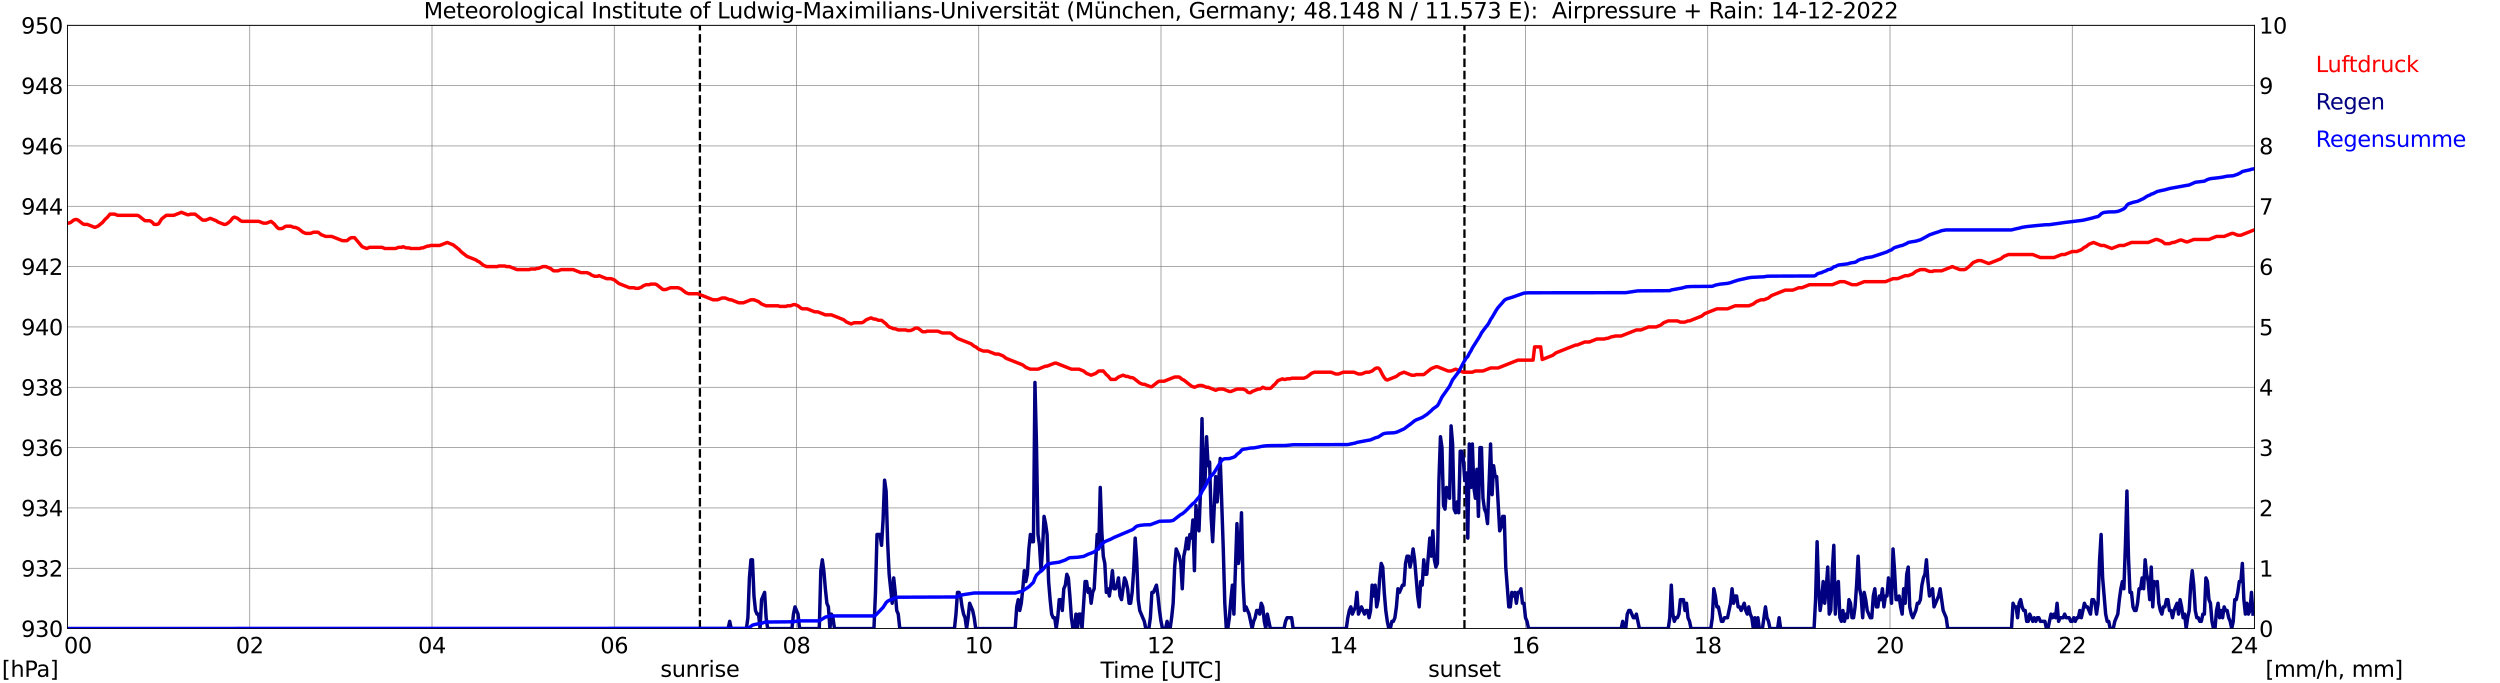 <?xml version="1.0" encoding="utf-8" standalone="no"?>
<!DOCTYPE svg PUBLIC "-//W3C//DTD SVG 1.1//EN"
  "http://www.w3.org/Graphics/SVG/1.1/DTD/svg11.dtd">
<svg xmlns:xlink="http://www.w3.org/1999/xlink" width="1085.4pt" height="296.64pt" viewBox="0 0 1085.4 296.64" xmlns="http://www.w3.org/2000/svg" version="1.1">
 <defs>
  <style type="text/css">*{stroke-linejoin: round; stroke-linecap: butt}</style>
 </defs>
 <g id="figure_1">
  <g id="patch_1">
   <path d="M 0 296.64 
L 1085.4 296.64 
L 1085.4 0 
L 0 0 
z
" style="fill: #ffffff"/>
  </g>
  <g id="axes_1">
   <g id="patch_2">
    <path d="M 29.306 272.909 
L 978.814 272.909 
L 978.814 10.976 
L 29.306 10.976 
z
" style="fill: #ffffff"/>
   </g>
   <g id="patch_3">
    <path d="M 978.814 272.909 
L 978.814 272.909 
L 978.814 10.976 
L 978.814 10.976 
z
" clip-path="url(#p5d4b94eb46)" style="fill: #d3d3d3; opacity: 0.25; stroke: #d3d3d3; stroke-linejoin: miter"/>
   </g>
   <g id="matplotlib.axis_1">
    <g id="xtick_1">
     <g id="line2d_1">
      <path d="M 29.306 272.909 
L 29.306 10.976 
" clip-path="url(#p5d4b94eb46)" style="fill: none; stroke: #808080; stroke-width: 0.3; stroke-linecap: square"/>
     </g>
     <g id="line2d_2"/>
     <g id="text_1">
      <!--    00 -->
      <g transform="translate(18.733 283.627) scale(0.095 -0.095)">
       <defs>
        <path id="DejaVuSans-20" transform="scale(0.016)"/>
        <path id="DejaVuSans-30" d="M 2034 4250 
Q 1547 4250 1301 3770 
Q 1056 3291 1056 2328 
Q 1056 1369 1301 889 
Q 1547 409 2034 409 
Q 2525 409 2770 889 
Q 3016 1369 3016 2328 
Q 3016 3291 2770 3770 
Q 2525 4250 2034 4250 
z
M 2034 4750 
Q 2819 4750 3233 4129 
Q 3647 3509 3647 2328 
Q 3647 1150 3233 529 
Q 2819 -91 2034 -91 
Q 1250 -91 836 529 
Q 422 1150 422 2328 
Q 422 3509 836 4129 
Q 1250 4750 2034 4750 
z
" transform="scale(0.016)"/>
       </defs>
       <use xlink:href="#DejaVuSans-20"/>
       <use xlink:href="#DejaVuSans-20" transform="translate(31.787 0)"/>
       <use xlink:href="#DejaVuSans-20" transform="translate(63.574 0)"/>
       <use xlink:href="#DejaVuSans-30" transform="translate(95.361 0)"/>
       <use xlink:href="#DejaVuSans-30" transform="translate(158.984 0)"/>
      </g>
     </g>
    </g>
    <g id="xtick_2">
     <g id="line2d_3">
      <path d="M 108.431 272.909 
L 108.431 10.976 
" clip-path="url(#p5d4b94eb46)" style="fill: none; stroke: #808080; stroke-width: 0.3; stroke-linecap: square"/>
     </g>
     <g id="line2d_4"/>
     <g id="text_2">
      <!-- 02 -->
      <g transform="translate(102.387 283.627) scale(0.095 -0.095)">
       <defs>
        <path id="DejaVuSans-32" d="M 1228 531 
L 3431 531 
L 3431 0 
L 469 0 
L 469 531 
Q 828 903 1448 1529 
Q 2069 2156 2228 2338 
Q 2531 2678 2651 2914 
Q 2772 3150 2772 3378 
Q 2772 3750 2511 3984 
Q 2250 4219 1831 4219 
Q 1534 4219 1204 4116 
Q 875 4013 500 3803 
L 500 4441 
Q 881 4594 1212 4672 
Q 1544 4750 1819 4750 
Q 2544 4750 2975 4387 
Q 3406 4025 3406 3419 
Q 3406 3131 3298 2873 
Q 3191 2616 2906 2266 
Q 2828 2175 2409 1742 
Q 1991 1309 1228 531 
z
" transform="scale(0.016)"/>
       </defs>
       <use xlink:href="#DejaVuSans-30"/>
       <use xlink:href="#DejaVuSans-32" transform="translate(63.623 0)"/>
      </g>
     </g>
    </g>
    <g id="xtick_3">
     <g id="line2d_5">
      <path d="M 187.557 272.909 
L 187.557 10.976 
" clip-path="url(#p5d4b94eb46)" style="fill: none; stroke: #808080; stroke-width: 0.3; stroke-linecap: square"/>
     </g>
     <g id="line2d_6"/>
     <g id="text_3">
      <!-- 04 -->
      <g transform="translate(181.513 283.627) scale(0.095 -0.095)">
       <defs>
        <path id="DejaVuSans-34" d="M 2419 4116 
L 825 1625 
L 2419 1625 
L 2419 4116 
z
M 2253 4666 
L 3047 4666 
L 3047 1625 
L 3713 1625 
L 3713 1100 
L 3047 1100 
L 3047 0 
L 2419 0 
L 2419 1100 
L 313 1100 
L 313 1709 
L 2253 4666 
z
" transform="scale(0.016)"/>
       </defs>
       <use xlink:href="#DejaVuSans-30"/>
       <use xlink:href="#DejaVuSans-34" transform="translate(63.623 0)"/>
      </g>
     </g>
    </g>
    <g id="xtick_4">
     <g id="line2d_7">
      <path d="M 266.683 272.909 
L 266.683 10.976 
" clip-path="url(#p5d4b94eb46)" style="fill: none; stroke: #808080; stroke-width: 0.3; stroke-linecap: square"/>
     </g>
     <g id="line2d_8"/>
     <g id="text_4">
      <!-- 06 -->
      <g transform="translate(260.638 283.627) scale(0.095 -0.095)">
       <defs>
        <path id="DejaVuSans-36" d="M 2113 2584 
Q 1688 2584 1439 2293 
Q 1191 2003 1191 1497 
Q 1191 994 1439 701 
Q 1688 409 2113 409 
Q 2538 409 2786 701 
Q 3034 994 3034 1497 
Q 3034 2003 2786 2293 
Q 2538 2584 2113 2584 
z
M 3366 4563 
L 3366 3988 
Q 3128 4100 2886 4159 
Q 2644 4219 2406 4219 
Q 1781 4219 1451 3797 
Q 1122 3375 1075 2522 
Q 1259 2794 1537 2939 
Q 1816 3084 2150 3084 
Q 2853 3084 3261 2657 
Q 3669 2231 3669 1497 
Q 3669 778 3244 343 
Q 2819 -91 2113 -91 
Q 1303 -91 875 529 
Q 447 1150 447 2328 
Q 447 3434 972 4092 
Q 1497 4750 2381 4750 
Q 2619 4750 2861 4703 
Q 3103 4656 3366 4563 
z
" transform="scale(0.016)"/>
       </defs>
       <use xlink:href="#DejaVuSans-30"/>
       <use xlink:href="#DejaVuSans-36" transform="translate(63.623 0)"/>
      </g>
     </g>
    </g>
    <g id="xtick_5">
     <g id="line2d_9">
      <path d="M 345.808 272.909 
L 345.808 10.976 
" clip-path="url(#p5d4b94eb46)" style="fill: none; stroke: #808080; stroke-width: 0.3; stroke-linecap: square"/>
     </g>
     <g id="line2d_10"/>
     <g id="text_5">
      <!-- 08 -->
      <g transform="translate(339.764 283.627) scale(0.095 -0.095)">
       <defs>
        <path id="DejaVuSans-38" d="M 2034 2216 
Q 1584 2216 1326 1975 
Q 1069 1734 1069 1313 
Q 1069 891 1326 650 
Q 1584 409 2034 409 
Q 2484 409 2743 651 
Q 3003 894 3003 1313 
Q 3003 1734 2745 1975 
Q 2488 2216 2034 2216 
z
M 1403 2484 
Q 997 2584 770 2862 
Q 544 3141 544 3541 
Q 544 4100 942 4425 
Q 1341 4750 2034 4750 
Q 2731 4750 3128 4425 
Q 3525 4100 3525 3541 
Q 3525 3141 3298 2862 
Q 3072 2584 2669 2484 
Q 3125 2378 3379 2068 
Q 3634 1759 3634 1313 
Q 3634 634 3220 271 
Q 2806 -91 2034 -91 
Q 1263 -91 848 271 
Q 434 634 434 1313 
Q 434 1759 690 2068 
Q 947 2378 1403 2484 
z
M 1172 3481 
Q 1172 3119 1398 2916 
Q 1625 2713 2034 2713 
Q 2441 2713 2670 2916 
Q 2900 3119 2900 3481 
Q 2900 3844 2670 4047 
Q 2441 4250 2034 4250 
Q 1625 4250 1398 4047 
Q 1172 3844 1172 3481 
z
" transform="scale(0.016)"/>
       </defs>
       <use xlink:href="#DejaVuSans-30"/>
       <use xlink:href="#DejaVuSans-38" transform="translate(63.623 0)"/>
      </g>
     </g>
    </g>
    <g id="xtick_6">
     <g id="line2d_11">
      <path d="M 424.934 272.909 
L 424.934 10.976 
" clip-path="url(#p5d4b94eb46)" style="fill: none; stroke: #808080; stroke-width: 0.3; stroke-linecap: square"/>
     </g>
     <g id="line2d_12"/>
     <g id="text_6">
      <!-- 10 -->
      <g transform="translate(418.89 283.627) scale(0.095 -0.095)">
       <defs>
        <path id="DejaVuSans-31" d="M 794 531 
L 1825 531 
L 1825 4091 
L 703 3866 
L 703 4441 
L 1819 4666 
L 2450 4666 
L 2450 531 
L 3481 531 
L 3481 0 
L 794 0 
L 794 531 
z
" transform="scale(0.016)"/>
       </defs>
       <use xlink:href="#DejaVuSans-31"/>
       <use xlink:href="#DejaVuSans-30" transform="translate(63.623 0)"/>
      </g>
     </g>
    </g>
    <g id="xtick_7">
     <g id="line2d_13">
      <path d="M 504.06 272.909 
L 504.06 10.976 
" clip-path="url(#p5d4b94eb46)" style="fill: none; stroke: #808080; stroke-width: 0.3; stroke-linecap: square"/>
     </g>
     <g id="line2d_14"/>
     <g id="text_7">
      <!-- 12 -->
      <g transform="translate(498.015 283.627) scale(0.095 -0.095)">
       <use xlink:href="#DejaVuSans-31"/>
       <use xlink:href="#DejaVuSans-32" transform="translate(63.623 0)"/>
      </g>
     </g>
    </g>
    <g id="xtick_8">
     <g id="line2d_15">
      <path d="M 583.185 272.909 
L 583.185 10.976 
" clip-path="url(#p5d4b94eb46)" style="fill: none; stroke: #808080; stroke-width: 0.3; stroke-linecap: square"/>
     </g>
     <g id="line2d_16"/>
     <g id="text_8">
      <!-- 14 -->
      <g transform="translate(577.141 283.627) scale(0.095 -0.095)">
       <use xlink:href="#DejaVuSans-31"/>
       <use xlink:href="#DejaVuSans-34" transform="translate(63.623 0)"/>
      </g>
     </g>
    </g>
    <g id="xtick_9">
     <g id="line2d_17">
      <path d="M 662.311 272.909 
L 662.311 10.976 
" clip-path="url(#p5d4b94eb46)" style="fill: none; stroke: #808080; stroke-width: 0.3; stroke-linecap: square"/>
     </g>
     <g id="line2d_18"/>
     <g id="text_9">
      <!-- 16 -->
      <g transform="translate(656.267 283.627) scale(0.095 -0.095)">
       <use xlink:href="#DejaVuSans-31"/>
       <use xlink:href="#DejaVuSans-36" transform="translate(63.623 0)"/>
      </g>
     </g>
    </g>
    <g id="xtick_10">
     <g id="line2d_19">
      <path d="M 741.437 272.909 
L 741.437 10.976 
" clip-path="url(#p5d4b94eb46)" style="fill: none; stroke: #808080; stroke-width: 0.3; stroke-linecap: square"/>
     </g>
     <g id="line2d_20"/>
     <g id="text_10">
      <!-- 18 -->
      <g transform="translate(735.392 283.627) scale(0.095 -0.095)">
       <use xlink:href="#DejaVuSans-31"/>
       <use xlink:href="#DejaVuSans-38" transform="translate(63.623 0)"/>
      </g>
     </g>
    </g>
    <g id="xtick_11">
     <g id="line2d_21">
      <path d="M 820.562 272.909 
L 820.562 10.976 
" clip-path="url(#p5d4b94eb46)" style="fill: none; stroke: #808080; stroke-width: 0.3; stroke-linecap: square"/>
     </g>
     <g id="line2d_22"/>
     <g id="text_11">
      <!-- 20 -->
      <g transform="translate(814.518 283.627) scale(0.095 -0.095)">
       <use xlink:href="#DejaVuSans-32"/>
       <use xlink:href="#DejaVuSans-30" transform="translate(63.623 0)"/>
      </g>
     </g>
    </g>
    <g id="xtick_12">
     <g id="line2d_23">
      <path d="M 899.688 272.909 
L 899.688 10.976 
" clip-path="url(#p5d4b94eb46)" style="fill: none; stroke: #808080; stroke-width: 0.3; stroke-linecap: square"/>
     </g>
     <g id="line2d_24"/>
     <g id="text_12">
      <!-- 22 -->
      <g transform="translate(893.644 283.627) scale(0.095 -0.095)">
       <use xlink:href="#DejaVuSans-32"/>
       <use xlink:href="#DejaVuSans-32" transform="translate(63.623 0)"/>
      </g>
     </g>
    </g>
    <g id="xtick_13">
     <g id="line2d_25">
      <path d="M 978.814 272.909 
L 978.814 10.976 
" clip-path="url(#p5d4b94eb46)" style="fill: none; stroke: #808080; stroke-width: 0.3; stroke-linecap: square"/>
     </g>
     <g id="line2d_26"/>
     <g id="text_13">
      <!-- 24    -->
      <g transform="translate(968.241 283.627) scale(0.095 -0.095)">
       <use xlink:href="#DejaVuSans-32"/>
       <use xlink:href="#DejaVuSans-34" transform="translate(63.623 0)"/>
       <use xlink:href="#DejaVuSans-20" transform="translate(127.246 0)"/>
       <use xlink:href="#DejaVuSans-20" transform="translate(159.033 0)"/>
       <use xlink:href="#DejaVuSans-20" transform="translate(190.82 0)"/>
      </g>
     </g>
    </g>
    <g id="text_14">
     <!-- Time [UTC] -->
     <g transform="translate(477.806 294.322) scale(0.095 -0.095)">
      <defs>
       <path id="DejaVuSans-54" d="M -19 4666 
L 3928 4666 
L 3928 4134 
L 2272 4134 
L 2272 0 
L 1638 0 
L 1638 4134 
L -19 4134 
L -19 4666 
z
" transform="scale(0.016)"/>
       <path id="DejaVuSans-69" d="M 603 3500 
L 1178 3500 
L 1178 0 
L 603 0 
L 603 3500 
z
M 603 4863 
L 1178 4863 
L 1178 4134 
L 603 4134 
L 603 4863 
z
" transform="scale(0.016)"/>
       <path id="DejaVuSans-6d" d="M 3328 2828 
Q 3544 3216 3844 3400 
Q 4144 3584 4550 3584 
Q 5097 3584 5394 3201 
Q 5691 2819 5691 2113 
L 5691 0 
L 5113 0 
L 5113 2094 
Q 5113 2597 4934 2840 
Q 4756 3084 4391 3084 
Q 3944 3084 3684 2787 
Q 3425 2491 3425 1978 
L 3425 0 
L 2847 0 
L 2847 2094 
Q 2847 2600 2669 2842 
Q 2491 3084 2119 3084 
Q 1678 3084 1418 2786 
Q 1159 2488 1159 1978 
L 1159 0 
L 581 0 
L 581 3500 
L 1159 3500 
L 1159 2956 
Q 1356 3278 1631 3431 
Q 1906 3584 2284 3584 
Q 2666 3584 2933 3390 
Q 3200 3197 3328 2828 
z
" transform="scale(0.016)"/>
       <path id="DejaVuSans-65" d="M 3597 1894 
L 3597 1613 
L 953 1613 
Q 991 1019 1311 708 
Q 1631 397 2203 397 
Q 2534 397 2845 478 
Q 3156 559 3463 722 
L 3463 178 
Q 3153 47 2828 -22 
Q 2503 -91 2169 -91 
Q 1331 -91 842 396 
Q 353 884 353 1716 
Q 353 2575 817 3079 
Q 1281 3584 2069 3584 
Q 2775 3584 3186 3129 
Q 3597 2675 3597 1894 
z
M 3022 2063 
Q 3016 2534 2758 2815 
Q 2500 3097 2075 3097 
Q 1594 3097 1305 2825 
Q 1016 2553 972 2059 
L 3022 2063 
z
" transform="scale(0.016)"/>
       <path id="DejaVuSans-5b" d="M 550 4863 
L 1875 4863 
L 1875 4416 
L 1125 4416 
L 1125 -397 
L 1875 -397 
L 1875 -844 
L 550 -844 
L 550 4863 
z
" transform="scale(0.016)"/>
       <path id="DejaVuSans-55" d="M 556 4666 
L 1191 4666 
L 1191 1831 
Q 1191 1081 1462 751 
Q 1734 422 2344 422 
Q 2950 422 3222 751 
Q 3494 1081 3494 1831 
L 3494 4666 
L 4128 4666 
L 4128 1753 
Q 4128 841 3676 375 
Q 3225 -91 2344 -91 
Q 1459 -91 1007 375 
Q 556 841 556 1753 
L 556 4666 
z
" transform="scale(0.016)"/>
       <path id="DejaVuSans-43" d="M 4122 4306 
L 4122 3641 
Q 3803 3938 3442 4084 
Q 3081 4231 2675 4231 
Q 1875 4231 1450 3742 
Q 1025 3253 1025 2328 
Q 1025 1406 1450 917 
Q 1875 428 2675 428 
Q 3081 428 3442 575 
Q 3803 722 4122 1019 
L 4122 359 
Q 3791 134 3420 21 
Q 3050 -91 2638 -91 
Q 1578 -91 968 557 
Q 359 1206 359 2328 
Q 359 3453 968 4101 
Q 1578 4750 2638 4750 
Q 3056 4750 3426 4639 
Q 3797 4528 4122 4306 
z
" transform="scale(0.016)"/>
       <path id="DejaVuSans-5d" d="M 1947 4863 
L 1947 -844 
L 622 -844 
L 622 -397 
L 1369 -397 
L 1369 4416 
L 622 4416 
L 622 4863 
L 1947 4863 
z
" transform="scale(0.016)"/>
      </defs>
      <use xlink:href="#DejaVuSans-54"/>
      <use xlink:href="#DejaVuSans-69" transform="translate(57.959 0)"/>
      <use xlink:href="#DejaVuSans-6d" transform="translate(85.742 0)"/>
      <use xlink:href="#DejaVuSans-65" transform="translate(183.154 0)"/>
      <use xlink:href="#DejaVuSans-20" transform="translate(244.678 0)"/>
      <use xlink:href="#DejaVuSans-5b" transform="translate(276.465 0)"/>
      <use xlink:href="#DejaVuSans-55" transform="translate(315.479 0)"/>
      <use xlink:href="#DejaVuSans-54" transform="translate(388.672 0)"/>
      <use xlink:href="#DejaVuSans-43" transform="translate(443.881 0)"/>
      <use xlink:href="#DejaVuSans-5d" transform="translate(513.705 0)"/>
     </g>
    </g>
   </g>
   <g id="matplotlib.axis_2">
    <g id="ytick_1">
     <g id="line2d_27">
      <path d="M 29.306 272.909 
L 978.814 272.909 
" clip-path="url(#p5d4b94eb46)" style="fill: none; stroke: #808080; stroke-width: 0.3; stroke-linecap: square"/>
     </g>
     <g id="line2d_28"/>
     <g id="text_15">
      <!-- 930 -->
      <g transform="translate(9.173 276.518) scale(0.095 -0.095)">
       <defs>
        <path id="DejaVuSans-39" d="M 703 97 
L 703 672 
Q 941 559 1184 500 
Q 1428 441 1663 441 
Q 2288 441 2617 861 
Q 2947 1281 2994 2138 
Q 2813 1869 2534 1725 
Q 2256 1581 1919 1581 
Q 1219 1581 811 2004 
Q 403 2428 403 3163 
Q 403 3881 828 4315 
Q 1253 4750 1959 4750 
Q 2769 4750 3195 4129 
Q 3622 3509 3622 2328 
Q 3622 1225 3098 567 
Q 2575 -91 1691 -91 
Q 1453 -91 1209 -44 
Q 966 3 703 97 
z
M 1959 2075 
Q 2384 2075 2632 2365 
Q 2881 2656 2881 3163 
Q 2881 3666 2632 3958 
Q 2384 4250 1959 4250 
Q 1534 4250 1286 3958 
Q 1038 3666 1038 3163 
Q 1038 2656 1286 2365 
Q 1534 2075 1959 2075 
z
" transform="scale(0.016)"/>
        <path id="DejaVuSans-33" d="M 2597 2516 
Q 3050 2419 3304 2112 
Q 3559 1806 3559 1356 
Q 3559 666 3084 287 
Q 2609 -91 1734 -91 
Q 1441 -91 1130 -33 
Q 819 25 488 141 
L 488 750 
Q 750 597 1062 519 
Q 1375 441 1716 441 
Q 2309 441 2620 675 
Q 2931 909 2931 1356 
Q 2931 1769 2642 2001 
Q 2353 2234 1838 2234 
L 1294 2234 
L 1294 2753 
L 1863 2753 
Q 2328 2753 2575 2939 
Q 2822 3125 2822 3475 
Q 2822 3834 2567 4026 
Q 2313 4219 1838 4219 
Q 1578 4219 1281 4162 
Q 984 4106 628 3988 
L 628 4550 
Q 988 4650 1302 4700 
Q 1616 4750 1894 4750 
Q 2613 4750 3031 4423 
Q 3450 4097 3450 3541 
Q 3450 3153 3228 2886 
Q 3006 2619 2597 2516 
z
" transform="scale(0.016)"/>
       </defs>
       <use xlink:href="#DejaVuSans-39"/>
       <use xlink:href="#DejaVuSans-33" transform="translate(63.623 0)"/>
       <use xlink:href="#DejaVuSans-30" transform="translate(127.246 0)"/>
      </g>
     </g>
    </g>
    <g id="ytick_2">
     <g id="line2d_29">
      <path d="M 29.306 246.715 
L 978.814 246.715 
" clip-path="url(#p5d4b94eb46)" style="fill: none; stroke: #808080; stroke-width: 0.3; stroke-linecap: square"/>
     </g>
     <g id="line2d_30"/>
     <g id="text_16">
      <!-- 932 -->
      <g transform="translate(9.173 250.325) scale(0.095 -0.095)">
       <use xlink:href="#DejaVuSans-39"/>
       <use xlink:href="#DejaVuSans-33" transform="translate(63.623 0)"/>
       <use xlink:href="#DejaVuSans-32" transform="translate(127.246 0)"/>
      </g>
     </g>
    </g>
    <g id="ytick_3">
     <g id="line2d_31">
      <path d="M 29.306 220.522 
L 978.814 220.522 
" clip-path="url(#p5d4b94eb46)" style="fill: none; stroke: #808080; stroke-width: 0.3; stroke-linecap: square"/>
     </g>
     <g id="line2d_32"/>
     <g id="text_17">
      <!-- 934 -->
      <g transform="translate(9.173 224.131) scale(0.095 -0.095)">
       <use xlink:href="#DejaVuSans-39"/>
       <use xlink:href="#DejaVuSans-33" transform="translate(63.623 0)"/>
       <use xlink:href="#DejaVuSans-34" transform="translate(127.246 0)"/>
      </g>
     </g>
    </g>
    <g id="ytick_4">
     <g id="line2d_33">
      <path d="M 29.306 194.329 
L 978.814 194.329 
" clip-path="url(#p5d4b94eb46)" style="fill: none; stroke: #808080; stroke-width: 0.3; stroke-linecap: square"/>
     </g>
     <g id="line2d_34"/>
     <g id="text_18">
      <!-- 936 -->
      <g transform="translate(9.173 197.938) scale(0.095 -0.095)">
       <use xlink:href="#DejaVuSans-39"/>
       <use xlink:href="#DejaVuSans-33" transform="translate(63.623 0)"/>
       <use xlink:href="#DejaVuSans-36" transform="translate(127.246 0)"/>
      </g>
     </g>
    </g>
    <g id="ytick_5">
     <g id="line2d_35">
      <path d="M 29.306 168.136 
L 978.814 168.136 
" clip-path="url(#p5d4b94eb46)" style="fill: none; stroke: #808080; stroke-width: 0.3; stroke-linecap: square"/>
     </g>
     <g id="line2d_36"/>
     <g id="text_19">
      <!-- 938 -->
      <g transform="translate(9.173 171.745) scale(0.095 -0.095)">
       <use xlink:href="#DejaVuSans-39"/>
       <use xlink:href="#DejaVuSans-33" transform="translate(63.623 0)"/>
       <use xlink:href="#DejaVuSans-38" transform="translate(127.246 0)"/>
      </g>
     </g>
    </g>
    <g id="ytick_6">
     <g id="line2d_37">
      <path d="M 29.306 141.942 
L 978.814 141.942 
" clip-path="url(#p5d4b94eb46)" style="fill: none; stroke: #808080; stroke-width: 0.3; stroke-linecap: square"/>
     </g>
     <g id="line2d_38"/>
     <g id="text_20">
      <!-- 940 -->
      <g transform="translate(9.173 145.551) scale(0.095 -0.095)">
       <use xlink:href="#DejaVuSans-39"/>
       <use xlink:href="#DejaVuSans-34" transform="translate(63.623 0)"/>
       <use xlink:href="#DejaVuSans-30" transform="translate(127.246 0)"/>
      </g>
     </g>
    </g>
    <g id="ytick_7">
     <g id="line2d_39">
      <path d="M 29.306 115.749 
L 978.814 115.749 
" clip-path="url(#p5d4b94eb46)" style="fill: none; stroke: #808080; stroke-width: 0.3; stroke-linecap: square"/>
     </g>
     <g id="line2d_40"/>
     <g id="text_21">
      <!-- 942 -->
      <g transform="translate(9.173 119.358) scale(0.095 -0.095)">
       <use xlink:href="#DejaVuSans-39"/>
       <use xlink:href="#DejaVuSans-34" transform="translate(63.623 0)"/>
       <use xlink:href="#DejaVuSans-32" transform="translate(127.246 0)"/>
      </g>
     </g>
    </g>
    <g id="ytick_8">
     <g id="line2d_41">
      <path d="M 29.306 89.556 
L 978.814 89.556 
" clip-path="url(#p5d4b94eb46)" style="fill: none; stroke: #808080; stroke-width: 0.3; stroke-linecap: square"/>
     </g>
     <g id="line2d_42"/>
     <g id="text_22">
      <!-- 944 -->
      <g transform="translate(9.173 93.165) scale(0.095 -0.095)">
       <use xlink:href="#DejaVuSans-39"/>
       <use xlink:href="#DejaVuSans-34" transform="translate(63.623 0)"/>
       <use xlink:href="#DejaVuSans-34" transform="translate(127.246 0)"/>
      </g>
     </g>
    </g>
    <g id="ytick_9">
     <g id="line2d_43">
      <path d="M 29.306 63.362 
L 978.814 63.362 
" clip-path="url(#p5d4b94eb46)" style="fill: none; stroke: #808080; stroke-width: 0.3; stroke-linecap: square"/>
     </g>
     <g id="line2d_44"/>
     <g id="text_23">
      <!-- 946 -->
      <g transform="translate(9.173 66.972) scale(0.095 -0.095)">
       <use xlink:href="#DejaVuSans-39"/>
       <use xlink:href="#DejaVuSans-34" transform="translate(63.623 0)"/>
       <use xlink:href="#DejaVuSans-36" transform="translate(127.246 0)"/>
      </g>
     </g>
    </g>
    <g id="ytick_10">
     <g id="line2d_45">
      <path d="M 29.306 37.169 
L 978.814 37.169 
" clip-path="url(#p5d4b94eb46)" style="fill: none; stroke: #808080; stroke-width: 0.3; stroke-linecap: square"/>
     </g>
     <g id="line2d_46"/>
     <g id="text_24">
      <!-- 948 -->
      <g transform="translate(9.173 40.778) scale(0.095 -0.095)">
       <use xlink:href="#DejaVuSans-39"/>
       <use xlink:href="#DejaVuSans-34" transform="translate(63.623 0)"/>
       <use xlink:href="#DejaVuSans-38" transform="translate(127.246 0)"/>
      </g>
     </g>
    </g>
    <g id="ytick_11">
     <g id="line2d_47">
      <path d="M 29.306 10.976 
L 978.814 10.976 
" clip-path="url(#p5d4b94eb46)" style="fill: none; stroke: #808080; stroke-width: 0.3; stroke-linecap: square"/>
     </g>
     <g id="line2d_48"/>
     <g id="text_25">
      <!-- 950 -->
      <g transform="translate(9.173 14.585) scale(0.095 -0.095)">
       <defs>
        <path id="DejaVuSans-35" d="M 691 4666 
L 3169 4666 
L 3169 4134 
L 1269 4134 
L 1269 2991 
Q 1406 3038 1543 3061 
Q 1681 3084 1819 3084 
Q 2600 3084 3056 2656 
Q 3513 2228 3513 1497 
Q 3513 744 3044 326 
Q 2575 -91 1722 -91 
Q 1428 -91 1123 -41 
Q 819 9 494 109 
L 494 744 
Q 775 591 1075 516 
Q 1375 441 1709 441 
Q 2250 441 2565 725 
Q 2881 1009 2881 1497 
Q 2881 1984 2565 2268 
Q 2250 2553 1709 2553 
Q 1456 2553 1204 2497 
Q 953 2441 691 2322 
L 691 4666 
z
" transform="scale(0.016)"/>
       </defs>
       <use xlink:href="#DejaVuSans-39"/>
       <use xlink:href="#DejaVuSans-35" transform="translate(63.623 0)"/>
       <use xlink:href="#DejaVuSans-30" transform="translate(127.246 0)"/>
      </g>
     </g>
    </g>
   </g>
   <g id="line2d_49">
    <path d="M 303.872 272.909 
L 303.872 10.976 
" clip-path="url(#p5d4b94eb46)" style="fill: none; stroke-dasharray: 3.7,1.6; stroke-dashoffset: 0; stroke: #000000"/>
   </g>
   <g id="line2d_50">
    <path d="M 635.804 272.909 
L 635.804 10.976 
" clip-path="url(#p5d4b94eb46)" style="fill: none; stroke-dasharray: 3.7,1.6; stroke-dashoffset: 0; stroke: #000000"/>
   </g>
   <g id="line2d_51">
    <path d="M 29.306 96.977 
L 30.625 96.628 
L 31.943 95.58 
L 32.603 95.318 
L 33.262 95.318 
L 33.921 95.58 
L 35.9 97.152 
L 36.559 97.414 
L 37.878 97.414 
L 41.175 98.723 
L 42.493 98.199 
L 44.472 96.628 
L 45.79 95.056 
L 46.45 94.532 
L 47.768 92.961 
L 49.747 92.961 
L 51.065 93.485 
L 59.637 93.485 
L 60.297 93.747 
L 62.934 95.842 
L 64.912 95.842 
L 65.572 96.104 
L 66.231 96.628 
L 66.89 97.414 
L 68.209 97.414 
L 68.869 97.152 
L 70.187 95.056 
L 72.166 93.485 
L 75.462 93.485 
L 78.759 92.175 
L 81.397 93.223 
L 82.056 93.223 
L 82.716 92.961 
L 84.694 92.961 
L 87.991 95.58 
L 89.309 95.58 
L 91.288 94.794 
L 93.925 95.842 
L 94.584 96.366 
L 97.222 97.414 
L 97.881 97.414 
L 98.541 97.152 
L 99.86 96.104 
L 101.178 94.532 
L 101.838 94.27 
L 103.156 94.794 
L 104.475 95.842 
L 105.135 96.104 
L 112.388 96.104 
L 114.366 96.89 
L 115.685 96.89 
L 117.663 96.104 
L 118.982 97.152 
L 120.3 98.723 
L 120.96 99.247 
L 122.278 99.247 
L 122.938 98.985 
L 123.597 98.461 
L 124.257 98.199 
L 126.235 98.199 
L 127.553 98.723 
L 128.213 98.723 
L 129.532 99.247 
L 131.51 100.819 
L 132.829 101.343 
L 134.807 101.343 
L 136.125 100.819 
L 138.104 100.819 
L 139.422 101.866 
L 141.4 102.652 
L 144.038 102.652 
L 148.654 104.486 
L 150.632 104.486 
L 151.951 103.438 
L 152.61 103.176 
L 153.929 103.176 
L 157.226 107.105 
L 159.204 107.891 
L 160.523 107.367 
L 165.798 107.367 
L 167.116 107.891 
L 171.732 107.891 
L 173.051 107.367 
L 174.37 107.367 
L 175.029 107.105 
L 176.348 107.629 
L 177.666 107.629 
L 178.326 107.891 
L 182.282 107.891 
L 182.941 107.629 
L 183.601 107.629 
L 185.579 106.843 
L 186.238 106.843 
L 186.898 106.581 
L 190.854 106.581 
L 194.151 105.272 
L 196.788 106.319 
L 199.426 108.415 
L 200.085 109.201 
L 202.723 111.296 
L 206.679 112.868 
L 207.339 113.392 
L 207.998 113.653 
L 209.976 115.225 
L 211.295 115.749 
L 215.91 115.749 
L 216.57 115.487 
L 219.207 115.487 
L 219.867 115.749 
L 221.186 115.749 
L 224.482 117.059 
L 229.757 117.059 
L 230.417 116.797 
L 232.395 116.797 
L 233.054 116.535 
L 233.714 116.535 
L 235.692 115.749 
L 237.011 115.749 
L 238.989 116.535 
L 240.308 117.582 
L 242.286 117.582 
L 243.604 117.059 
L 248.88 117.059 
L 252.176 118.368 
L 254.814 118.368 
L 256.133 118.892 
L 256.792 119.416 
L 258.111 119.94 
L 259.43 119.94 
L 260.089 119.678 
L 263.386 120.988 
L 265.364 120.988 
L 266.683 121.511 
L 268.661 123.083 
L 273.277 124.917 
L 275.255 124.917 
L 275.914 125.179 
L 277.233 125.179 
L 278.552 124.655 
L 279.211 124.131 
L 280.53 123.607 
L 281.849 123.607 
L 282.508 123.345 
L 284.486 123.345 
L 285.145 123.607 
L 287.783 125.702 
L 289.102 125.702 
L 291.08 124.917 
L 294.377 124.917 
L 295.696 125.44 
L 297.674 127.012 
L 298.992 127.536 
L 302.949 127.536 
L 309.543 130.155 
L 311.521 130.155 
L 313.499 129.369 
L 314.818 129.369 
L 316.796 130.155 
L 317.455 130.155 
L 320.752 131.465 
L 322.73 131.465 
L 326.027 130.155 
L 327.346 130.155 
L 329.324 130.941 
L 330.643 131.989 
L 332.621 132.775 
L 337.896 132.775 
L 338.555 133.037 
L 341.193 133.037 
L 341.852 132.775 
L 343.171 132.775 
L 344.49 132.251 
L 345.149 132.251 
L 346.468 132.775 
L 347.787 133.822 
L 348.446 134.084 
L 350.424 134.084 
L 353.721 135.394 
L 355.04 135.394 
L 358.337 136.704 
L 360.974 136.704 
L 366.249 138.799 
L 367.568 139.847 
L 369.546 140.633 
L 370.865 140.109 
L 374.162 140.109 
L 374.821 139.847 
L 376.14 138.799 
L 378.118 138.013 
L 379.437 138.537 
L 380.096 138.537 
L 381.415 139.061 
L 382.734 139.061 
L 384.712 140.633 
L 385.371 141.418 
L 386.031 141.942 
L 388.009 142.728 
L 388.668 142.728 
L 389.987 143.252 
L 393.284 143.252 
L 393.943 143.514 
L 395.262 143.514 
L 396.581 142.99 
L 397.24 142.466 
L 398.559 142.466 
L 400.537 144.038 
L 401.856 144.038 
L 402.515 143.776 
L 407.131 143.776 
L 409.109 144.562 
L 412.406 144.562 
L 413.065 144.824 
L 415.703 146.919 
L 421.637 149.276 
L 422.956 150.324 
L 423.615 150.586 
L 424.934 151.634 
L 426.912 152.42 
L 428.89 152.42 
L 432.187 153.729 
L 433.506 153.729 
L 435.484 154.515 
L 436.803 155.563 
L 444.056 158.444 
L 445.375 159.492 
L 447.353 160.278 
L 450.65 160.278 
L 453.947 158.968 
L 454.606 158.968 
L 457.903 157.658 
L 458.563 157.658 
L 465.156 160.278 
L 468.453 160.278 
L 470.431 161.063 
L 471.75 162.111 
L 473.728 162.897 
L 475.706 162.111 
L 477.025 161.063 
L 479.003 161.063 
L 480.322 162.635 
L 480.981 163.159 
L 482.3 164.73 
L 484.278 164.73 
L 485.597 163.683 
L 487.575 162.897 
L 488.894 163.421 
L 489.553 163.421 
L 490.872 163.945 
L 491.532 163.945 
L 492.191 164.207 
L 494.828 166.302 
L 496.147 166.826 
L 496.807 166.826 
L 499.444 167.874 
L 500.103 167.874 
L 502.741 165.778 
L 503.4 165.516 
L 505.379 165.516 
L 509.994 163.683 
L 511.972 163.683 
L 513.291 164.73 
L 513.95 164.992 
L 517.247 167.612 
L 518.566 168.136 
L 520.544 167.35 
L 521.863 167.35 
L 523.841 168.136 
L 524.501 168.136 
L 527.797 169.445 
L 529.116 168.921 
L 531.094 168.921 
L 533.732 169.969 
L 534.391 169.969 
L 537.029 168.921 
L 539.666 168.921 
L 540.985 169.445 
L 541.644 170.231 
L 542.304 170.493 
L 542.963 170.493 
L 543.623 169.969 
L 546.26 168.921 
L 546.919 168.921 
L 547.579 168.659 
L 548.238 168.136 
L 549.557 168.659 
L 551.535 168.659 
L 552.195 168.136 
L 552.854 167.35 
L 553.513 166.826 
L 554.832 165.254 
L 556.81 164.468 
L 557.47 164.73 
L 558.129 164.73 
L 558.788 164.468 
L 560.107 164.468 
L 560.766 164.207 
L 566.042 164.207 
L 567.36 163.683 
L 569.338 162.111 
L 570.657 161.587 
L 577.91 161.587 
L 579.889 162.373 
L 581.207 162.373 
L 583.185 161.587 
L 587.801 161.587 
L 589.779 162.373 
L 591.098 162.373 
L 593.076 161.587 
L 594.395 161.587 
L 595.714 161.063 
L 597.032 160.016 
L 597.692 159.754 
L 598.351 159.754 
L 599.011 160.278 
L 600.329 162.897 
L 600.989 163.945 
L 601.648 164.73 
L 602.307 164.992 
L 606.264 163.421 
L 607.582 162.373 
L 609.561 161.587 
L 612.858 162.897 
L 614.176 162.897 
L 614.836 162.635 
L 618.133 162.635 
L 621.429 160.016 
L 623.408 159.23 
L 624.067 159.23 
L 628.683 161.063 
L 630.001 161.063 
L 631.98 160.278 
L 635.276 161.587 
L 639.233 161.587 
L 640.552 161.063 
L 643.848 161.063 
L 647.145 159.754 
L 650.442 159.754 
L 659.014 156.349 
L 665.608 156.349 
L 666.267 150.586 
L 668.905 150.586 
L 669.564 156.087 
L 674.18 154.253 
L 675.499 153.205 
L 684.071 149.8 
L 684.73 149.8 
L 688.027 148.491 
L 690.005 148.491 
L 693.302 147.181 
L 696.599 147.181 
L 697.258 146.919 
L 697.918 146.919 
L 699.896 146.133 
L 700.555 146.133 
L 701.215 145.871 
L 703.852 145.871 
L 710.446 143.252 
L 712.424 143.252 
L 715.721 141.942 
L 719.018 141.942 
L 720.996 141.156 
L 722.315 140.109 
L 724.293 139.323 
L 728.249 139.323 
L 729.568 139.847 
L 731.546 139.847 
L 732.865 139.323 
L 733.524 139.323 
L 738.799 137.227 
L 740.118 136.18 
L 745.393 134.084 
L 750.009 134.084 
L 753.306 132.775 
L 759.24 132.775 
L 761.218 131.989 
L 762.537 130.941 
L 764.515 130.155 
L 765.834 130.155 
L 767.812 129.369 
L 769.131 128.322 
L 775.065 125.964 
L 778.362 125.964 
L 781 124.917 
L 782.318 124.917 
L 785.615 123.607 
L 795.506 123.607 
L 798.803 122.297 
L 800.781 122.297 
L 804.078 123.607 
L 806.056 123.607 
L 809.353 122.297 
L 818.584 122.297 
L 821.881 120.988 
L 823.859 120.988 
L 827.156 119.678 
L 828.475 119.678 
L 830.453 118.892 
L 831.772 117.844 
L 833.75 117.059 
L 835.728 117.059 
L 837.706 117.844 
L 839.025 117.844 
L 839.684 117.582 
L 842.981 117.582 
L 847.597 115.749 
L 850.894 117.059 
L 852.872 117.059 
L 853.531 116.797 
L 855.51 115.225 
L 856.169 114.439 
L 856.828 113.915 
L 858.806 113.13 
L 860.125 113.13 
L 863.422 114.439 
L 868.697 112.344 
L 870.016 111.296 
L 871.994 110.51 
L 882.544 110.51 
L 885.841 111.82 
L 891.775 111.82 
L 895.072 110.51 
L 896.391 110.51 
L 899.688 109.201 
L 901.666 109.201 
L 903.644 108.415 
L 904.963 107.367 
L 905.622 107.105 
L 906.941 106.057 
L 908.919 105.272 
L 912.216 106.581 
L 913.535 106.581 
L 916.832 107.891 
L 920.129 106.581 
L 922.107 106.581 
L 925.404 105.272 
L 932.657 105.272 
L 935.954 103.962 
L 936.613 103.962 
L 938.592 104.748 
L 939.91 105.795 
L 941.888 105.795 
L 943.207 105.272 
L 943.867 105.272 
L 946.504 104.224 
L 947.163 104.224 
L 949.142 105.01 
L 949.801 105.01 
L 952.438 103.962 
L 959.032 103.962 
L 962.329 102.652 
L 965.626 102.652 
L 968.923 101.343 
L 969.582 101.343 
L 971.561 102.128 
L 972.879 102.128 
L 978.154 100.033 
L 978.154 100.033 
" clip-path="url(#p5d4b94eb46)" style="fill: none; stroke: #ff0000; stroke-width: 1.5; stroke-linecap: square"/>
   </g>
   <g id="patch_4">
    <path d="M 29.306 272.909 
L 29.306 10.976 
" style="fill: none; stroke: #000000; stroke-width: 0.3; stroke-linejoin: miter; stroke-linecap: square"/>
   </g>
   <g id="patch_5">
    <path d="M 978.814 272.909 
L 978.814 10.976 
" style="fill: none; stroke: #000000; stroke-width: 0.3; stroke-linejoin: miter; stroke-linecap: square"/>
   </g>
   <g id="patch_6">
    <path d="M 29.306 272.909 
L 978.814 272.909 
" style="fill: none; stroke: #000000; stroke-width: 0.3; stroke-linejoin: miter; stroke-linecap: square"/>
   </g>
   <g id="patch_7">
    <path d="M 29.306 10.976 
L 978.814 10.976 
" style="fill: none; stroke: #000000; stroke-width: 0.3; stroke-linejoin: miter; stroke-linecap: square"/>
   </g>
   <g id="text_26">
    <!-- sunrise -->
    <g transform="translate(286.707 293.863) scale(0.095 -0.095)">
     <defs>
      <path id="DejaVuSans-73" d="M 2834 3397 
L 2834 2853 
Q 2591 2978 2328 3040 
Q 2066 3103 1784 3103 
Q 1356 3103 1142 2972 
Q 928 2841 928 2578 
Q 928 2378 1081 2264 
Q 1234 2150 1697 2047 
L 1894 2003 
Q 2506 1872 2764 1633 
Q 3022 1394 3022 966 
Q 3022 478 2636 193 
Q 2250 -91 1575 -91 
Q 1294 -91 989 -36 
Q 684 19 347 128 
L 347 722 
Q 666 556 975 473 
Q 1284 391 1588 391 
Q 1994 391 2212 530 
Q 2431 669 2431 922 
Q 2431 1156 2273 1281 
Q 2116 1406 1581 1522 
L 1381 1569 
Q 847 1681 609 1914 
Q 372 2147 372 2553 
Q 372 3047 722 3315 
Q 1072 3584 1716 3584 
Q 2034 3584 2315 3537 
Q 2597 3491 2834 3397 
z
" transform="scale(0.016)"/>
      <path id="DejaVuSans-75" d="M 544 1381 
L 544 3500 
L 1119 3500 
L 1119 1403 
Q 1119 906 1312 657 
Q 1506 409 1894 409 
Q 2359 409 2629 706 
Q 2900 1003 2900 1516 
L 2900 3500 
L 3475 3500 
L 3475 0 
L 2900 0 
L 2900 538 
Q 2691 219 2414 64 
Q 2138 -91 1772 -91 
Q 1169 -91 856 284 
Q 544 659 544 1381 
z
M 1991 3584 
L 1991 3584 
z
" transform="scale(0.016)"/>
      <path id="DejaVuSans-6e" d="M 3513 2113 
L 3513 0 
L 2938 0 
L 2938 2094 
Q 2938 2591 2744 2837 
Q 2550 3084 2163 3084 
Q 1697 3084 1428 2787 
Q 1159 2491 1159 1978 
L 1159 0 
L 581 0 
L 581 3500 
L 1159 3500 
L 1159 2956 
Q 1366 3272 1645 3428 
Q 1925 3584 2291 3584 
Q 2894 3584 3203 3211 
Q 3513 2838 3513 2113 
z
" transform="scale(0.016)"/>
      <path id="DejaVuSans-72" d="M 2631 2963 
Q 2534 3019 2420 3045 
Q 2306 3072 2169 3072 
Q 1681 3072 1420 2755 
Q 1159 2438 1159 1844 
L 1159 0 
L 581 0 
L 581 3500 
L 1159 3500 
L 1159 2956 
Q 1341 3275 1631 3429 
Q 1922 3584 2338 3584 
Q 2397 3584 2469 3576 
Q 2541 3569 2628 3553 
L 2631 2963 
z
" transform="scale(0.016)"/>
     </defs>
     <use xlink:href="#DejaVuSans-73"/>
     <use xlink:href="#DejaVuSans-75" transform="translate(52.1 0)"/>
     <use xlink:href="#DejaVuSans-6e" transform="translate(115.479 0)"/>
     <use xlink:href="#DejaVuSans-72" transform="translate(178.857 0)"/>
     <use xlink:href="#DejaVuSans-69" transform="translate(219.971 0)"/>
     <use xlink:href="#DejaVuSans-73" transform="translate(247.754 0)"/>
     <use xlink:href="#DejaVuSans-65" transform="translate(299.854 0)"/>
    </g>
   </g>
   <g id="text_27">
    <!-- sunset -->
    <g transform="translate(620.05 293.863) scale(0.095 -0.095)">
     <defs>
      <path id="DejaVuSans-74" d="M 1172 4494 
L 1172 3500 
L 2356 3500 
L 2356 3053 
L 1172 3053 
L 1172 1153 
Q 1172 725 1289 603 
Q 1406 481 1766 481 
L 2356 481 
L 2356 0 
L 1766 0 
Q 1100 0 847 248 
Q 594 497 594 1153 
L 594 3053 
L 172 3053 
L 172 3500 
L 594 3500 
L 594 4494 
L 1172 4494 
z
" transform="scale(0.016)"/>
     </defs>
     <use xlink:href="#DejaVuSans-73"/>
     <use xlink:href="#DejaVuSans-75" transform="translate(52.1 0)"/>
     <use xlink:href="#DejaVuSans-6e" transform="translate(115.479 0)"/>
     <use xlink:href="#DejaVuSans-73" transform="translate(178.857 0)"/>
     <use xlink:href="#DejaVuSans-65" transform="translate(230.957 0)"/>
     <use xlink:href="#DejaVuSans-74" transform="translate(292.48 0)"/>
    </g>
   </g>
   <g id="text_28">
    <!-- [hPa] -->
    <g transform="translate(0.821 293.863) scale(0.095 -0.095)">
     <defs>
      <path id="DejaVuSans-68" d="M 3513 2113 
L 3513 0 
L 2938 0 
L 2938 2094 
Q 2938 2591 2744 2837 
Q 2550 3084 2163 3084 
Q 1697 3084 1428 2787 
Q 1159 2491 1159 1978 
L 1159 0 
L 581 0 
L 581 4863 
L 1159 4863 
L 1159 2956 
Q 1366 3272 1645 3428 
Q 1925 3584 2291 3584 
Q 2894 3584 3203 3211 
Q 3513 2838 3513 2113 
z
" transform="scale(0.016)"/>
      <path id="DejaVuSans-50" d="M 1259 4147 
L 1259 2394 
L 2053 2394 
Q 2494 2394 2734 2622 
Q 2975 2850 2975 3272 
Q 2975 3691 2734 3919 
Q 2494 4147 2053 4147 
L 1259 4147 
z
M 628 4666 
L 2053 4666 
Q 2838 4666 3239 4311 
Q 3641 3956 3641 3272 
Q 3641 2581 3239 2228 
Q 2838 1875 2053 1875 
L 1259 1875 
L 1259 0 
L 628 0 
L 628 4666 
z
" transform="scale(0.016)"/>
      <path id="DejaVuSans-61" d="M 2194 1759 
Q 1497 1759 1228 1600 
Q 959 1441 959 1056 
Q 959 750 1161 570 
Q 1363 391 1709 391 
Q 2188 391 2477 730 
Q 2766 1069 2766 1631 
L 2766 1759 
L 2194 1759 
z
M 3341 1997 
L 3341 0 
L 2766 0 
L 2766 531 
Q 2569 213 2275 61 
Q 1981 -91 1556 -91 
Q 1019 -91 701 211 
Q 384 513 384 1019 
Q 384 1609 779 1909 
Q 1175 2209 1959 2209 
L 2766 2209 
L 2766 2266 
Q 2766 2663 2505 2880 
Q 2244 3097 1772 3097 
Q 1472 3097 1187 3025 
Q 903 2953 641 2809 
L 641 3341 
Q 956 3463 1253 3523 
Q 1550 3584 1831 3584 
Q 2591 3584 2966 3190 
Q 3341 2797 3341 1997 
z
" transform="scale(0.016)"/>
     </defs>
     <use xlink:href="#DejaVuSans-5b"/>
     <use xlink:href="#DejaVuSans-68" transform="translate(39.014 0)"/>
     <use xlink:href="#DejaVuSans-50" transform="translate(102.393 0)"/>
     <use xlink:href="#DejaVuSans-61" transform="translate(158.195 0)"/>
     <use xlink:href="#DejaVuSans-5d" transform="translate(219.475 0)"/>
    </g>
   </g>
   <g id="text_29">
    <!-- Luftdruck -->
    <g style="fill: #ff0000" transform="translate(1005.4 31.291) scale(0.095 -0.095)">
     <defs>
      <path id="DejaVuSans-4c" d="M 628 4666 
L 1259 4666 
L 1259 531 
L 3531 531 
L 3531 0 
L 628 0 
L 628 4666 
z
" transform="scale(0.016)"/>
      <path id="DejaVuSans-66" d="M 2375 4863 
L 2375 4384 
L 1825 4384 
Q 1516 4384 1395 4259 
Q 1275 4134 1275 3809 
L 1275 3500 
L 2222 3500 
L 2222 3053 
L 1275 3053 
L 1275 0 
L 697 0 
L 697 3053 
L 147 3053 
L 147 3500 
L 697 3500 
L 697 3744 
Q 697 4328 969 4595 
Q 1241 4863 1831 4863 
L 2375 4863 
z
" transform="scale(0.016)"/>
      <path id="DejaVuSans-64" d="M 2906 2969 
L 2906 4863 
L 3481 4863 
L 3481 0 
L 2906 0 
L 2906 525 
Q 2725 213 2448 61 
Q 2172 -91 1784 -91 
Q 1150 -91 751 415 
Q 353 922 353 1747 
Q 353 2572 751 3078 
Q 1150 3584 1784 3584 
Q 2172 3584 2448 3432 
Q 2725 3281 2906 2969 
z
M 947 1747 
Q 947 1113 1208 752 
Q 1469 391 1925 391 
Q 2381 391 2643 752 
Q 2906 1113 2906 1747 
Q 2906 2381 2643 2742 
Q 2381 3103 1925 3103 
Q 1469 3103 1208 2742 
Q 947 2381 947 1747 
z
" transform="scale(0.016)"/>
      <path id="DejaVuSans-63" d="M 3122 3366 
L 3122 2828 
Q 2878 2963 2633 3030 
Q 2388 3097 2138 3097 
Q 1578 3097 1268 2742 
Q 959 2388 959 1747 
Q 959 1106 1268 751 
Q 1578 397 2138 397 
Q 2388 397 2633 464 
Q 2878 531 3122 666 
L 3122 134 
Q 2881 22 2623 -34 
Q 2366 -91 2075 -91 
Q 1284 -91 818 406 
Q 353 903 353 1747 
Q 353 2603 823 3093 
Q 1294 3584 2113 3584 
Q 2378 3584 2631 3529 
Q 2884 3475 3122 3366 
z
" transform="scale(0.016)"/>
      <path id="DejaVuSans-6b" d="M 581 4863 
L 1159 4863 
L 1159 1991 
L 2875 3500 
L 3609 3500 
L 1753 1863 
L 3688 0 
L 2938 0 
L 1159 1709 
L 1159 0 
L 581 0 
L 581 4863 
z
" transform="scale(0.016)"/>
     </defs>
     <use xlink:href="#DejaVuSans-4c"/>
     <use xlink:href="#DejaVuSans-75" transform="translate(53.963 0)"/>
     <use xlink:href="#DejaVuSans-66" transform="translate(117.342 0)"/>
     <use xlink:href="#DejaVuSans-74" transform="translate(150.797 0)"/>
     <use xlink:href="#DejaVuSans-64" transform="translate(190.006 0)"/>
     <use xlink:href="#DejaVuSans-72" transform="translate(253.482 0)"/>
     <use xlink:href="#DejaVuSans-75" transform="translate(294.596 0)"/>
     <use xlink:href="#DejaVuSans-63" transform="translate(357.975 0)"/>
     <use xlink:href="#DejaVuSans-6b" transform="translate(412.955 0)"/>
    </g>
   </g>
   <g id="text_30">
    <!-- Regen -->
    <g style="fill: #000080" transform="translate(1005.4 47.531) scale(0.095 -0.095)">
     <defs>
      <path id="DejaVuSans-52" d="M 2841 2188 
Q 3044 2119 3236 1894 
Q 3428 1669 3622 1275 
L 4263 0 
L 3584 0 
L 2988 1197 
Q 2756 1666 2539 1819 
Q 2322 1972 1947 1972 
L 1259 1972 
L 1259 0 
L 628 0 
L 628 4666 
L 2053 4666 
Q 2853 4666 3247 4331 
Q 3641 3997 3641 3322 
Q 3641 2881 3436 2590 
Q 3231 2300 2841 2188 
z
M 1259 4147 
L 1259 2491 
L 2053 2491 
Q 2509 2491 2742 2702 
Q 2975 2913 2975 3322 
Q 2975 3731 2742 3939 
Q 2509 4147 2053 4147 
L 1259 4147 
z
" transform="scale(0.016)"/>
      <path id="DejaVuSans-67" d="M 2906 1791 
Q 2906 2416 2648 2759 
Q 2391 3103 1925 3103 
Q 1463 3103 1205 2759 
Q 947 2416 947 1791 
Q 947 1169 1205 825 
Q 1463 481 1925 481 
Q 2391 481 2648 825 
Q 2906 1169 2906 1791 
z
M 3481 434 
Q 3481 -459 3084 -895 
Q 2688 -1331 1869 -1331 
Q 1566 -1331 1297 -1286 
Q 1028 -1241 775 -1147 
L 775 -588 
Q 1028 -725 1275 -790 
Q 1522 -856 1778 -856 
Q 2344 -856 2625 -561 
Q 2906 -266 2906 331 
L 2906 616 
Q 2728 306 2450 153 
Q 2172 0 1784 0 
Q 1141 0 747 490 
Q 353 981 353 1791 
Q 353 2603 747 3093 
Q 1141 3584 1784 3584 
Q 2172 3584 2450 3431 
Q 2728 3278 2906 2969 
L 2906 3500 
L 3481 3500 
L 3481 434 
z
" transform="scale(0.016)"/>
     </defs>
     <use xlink:href="#DejaVuSans-52"/>
     <use xlink:href="#DejaVuSans-65" transform="translate(64.982 0)"/>
     <use xlink:href="#DejaVuSans-67" transform="translate(126.506 0)"/>
     <use xlink:href="#DejaVuSans-65" transform="translate(189.982 0)"/>
     <use xlink:href="#DejaVuSans-6e" transform="translate(251.506 0)"/>
    </g>
   </g>
   <g id="text_31">
    <!-- Regensumme -->
    <g style="fill: #0000ff" transform="translate(1005.4 63.771) scale(0.095 -0.095)">
     <use xlink:href="#DejaVuSans-52"/>
     <use xlink:href="#DejaVuSans-65" transform="translate(64.982 0)"/>
     <use xlink:href="#DejaVuSans-67" transform="translate(126.506 0)"/>
     <use xlink:href="#DejaVuSans-65" transform="translate(189.982 0)"/>
     <use xlink:href="#DejaVuSans-6e" transform="translate(251.506 0)"/>
     <use xlink:href="#DejaVuSans-73" transform="translate(314.885 0)"/>
     <use xlink:href="#DejaVuSans-75" transform="translate(366.984 0)"/>
     <use xlink:href="#DejaVuSans-6d" transform="translate(430.363 0)"/>
     <use xlink:href="#DejaVuSans-6d" transform="translate(527.775 0)"/>
     <use xlink:href="#DejaVuSans-65" transform="translate(625.188 0)"/>
    </g>
   </g>
   <g id="text_32">
    <!-- Meteorological Institute of Ludwig-Maximilians-Universität (München, Germany; 48.148 N / 11.573 E):  Airpressure + Rain: 14-12-2022 -->
    <g transform="translate(183.991 7.976) scale(0.095 -0.095)">
     <defs>
      <path id="DejaVuSans-4d" d="M 628 4666 
L 1569 4666 
L 2759 1491 
L 3956 4666 
L 4897 4666 
L 4897 0 
L 4281 0 
L 4281 4097 
L 3078 897 
L 2444 897 
L 1241 4097 
L 1241 0 
L 628 0 
L 628 4666 
z
" transform="scale(0.016)"/>
      <path id="DejaVuSans-6f" d="M 1959 3097 
Q 1497 3097 1228 2736 
Q 959 2375 959 1747 
Q 959 1119 1226 758 
Q 1494 397 1959 397 
Q 2419 397 2687 759 
Q 2956 1122 2956 1747 
Q 2956 2369 2687 2733 
Q 2419 3097 1959 3097 
z
M 1959 3584 
Q 2709 3584 3137 3096 
Q 3566 2609 3566 1747 
Q 3566 888 3137 398 
Q 2709 -91 1959 -91 
Q 1206 -91 779 398 
Q 353 888 353 1747 
Q 353 2609 779 3096 
Q 1206 3584 1959 3584 
z
" transform="scale(0.016)"/>
      <path id="DejaVuSans-6c" d="M 603 4863 
L 1178 4863 
L 1178 0 
L 603 0 
L 603 4863 
z
" transform="scale(0.016)"/>
      <path id="DejaVuSans-49" d="M 628 4666 
L 1259 4666 
L 1259 0 
L 628 0 
L 628 4666 
z
" transform="scale(0.016)"/>
      <path id="DejaVuSans-77" d="M 269 3500 
L 844 3500 
L 1563 769 
L 2278 3500 
L 2956 3500 
L 3675 769 
L 4391 3500 
L 4966 3500 
L 4050 0 
L 3372 0 
L 2619 2869 
L 1863 0 
L 1184 0 
L 269 3500 
z
" transform="scale(0.016)"/>
      <path id="DejaVuSans-2d" d="M 313 2009 
L 1997 2009 
L 1997 1497 
L 313 1497 
L 313 2009 
z
" transform="scale(0.016)"/>
      <path id="DejaVuSans-78" d="M 3513 3500 
L 2247 1797 
L 3578 0 
L 2900 0 
L 1881 1375 
L 863 0 
L 184 0 
L 1544 1831 
L 300 3500 
L 978 3500 
L 1906 2253 
L 2834 3500 
L 3513 3500 
z
" transform="scale(0.016)"/>
      <path id="DejaVuSans-76" d="M 191 3500 
L 800 3500 
L 1894 563 
L 2988 3500 
L 3597 3500 
L 2284 0 
L 1503 0 
L 191 3500 
z
" transform="scale(0.016)"/>
      <path id="DejaVuSans-e4" d="M 2194 1759 
Q 1497 1759 1228 1600 
Q 959 1441 959 1056 
Q 959 750 1161 570 
Q 1363 391 1709 391 
Q 2188 391 2477 730 
Q 2766 1069 2766 1631 
L 2766 1759 
L 2194 1759 
z
M 3341 1997 
L 3341 0 
L 2766 0 
L 2766 531 
Q 2569 213 2275 61 
Q 1981 -91 1556 -91 
Q 1019 -91 701 211 
Q 384 513 384 1019 
Q 384 1609 779 1909 
Q 1175 2209 1959 2209 
L 2766 2209 
L 2766 2266 
Q 2766 2663 2505 2880 
Q 2244 3097 1772 3097 
Q 1472 3097 1187 3025 
Q 903 2953 641 2809 
L 641 3341 
Q 956 3463 1253 3523 
Q 1550 3584 1831 3584 
Q 2591 3584 2966 3190 
Q 3341 2797 3341 1997 
z
M 2150 4850 
L 2784 4850 
L 2784 4219 
L 2150 4219 
L 2150 4850 
z
M 928 4850 
L 1562 4850 
L 1562 4219 
L 928 4219 
L 928 4850 
z
" transform="scale(0.016)"/>
      <path id="DejaVuSans-28" d="M 1984 4856 
Q 1566 4138 1362 3434 
Q 1159 2731 1159 2009 
Q 1159 1288 1364 580 
Q 1569 -128 1984 -844 
L 1484 -844 
Q 1016 -109 783 600 
Q 550 1309 550 2009 
Q 550 2706 781 3412 
Q 1013 4119 1484 4856 
L 1984 4856 
z
" transform="scale(0.016)"/>
      <path id="DejaVuSans-fc" d="M 544 1381 
L 544 3500 
L 1119 3500 
L 1119 1403 
Q 1119 906 1312 657 
Q 1506 409 1894 409 
Q 2359 409 2629 706 
Q 2900 1003 2900 1516 
L 2900 3500 
L 3475 3500 
L 3475 0 
L 2900 0 
L 2900 538 
Q 2691 219 2414 64 
Q 2138 -91 1772 -91 
Q 1169 -91 856 284 
Q 544 659 544 1381 
z
M 1991 3584 
L 1991 3584 
z
M 2278 4850 
L 2912 4850 
L 2912 4219 
L 2278 4219 
L 2278 4850 
z
M 1056 4850 
L 1690 4850 
L 1690 4219 
L 1056 4219 
L 1056 4850 
z
" transform="scale(0.016)"/>
      <path id="DejaVuSans-2c" d="M 750 794 
L 1409 794 
L 1409 256 
L 897 -744 
L 494 -744 
L 750 256 
L 750 794 
z
" transform="scale(0.016)"/>
      <path id="DejaVuSans-47" d="M 3809 666 
L 3809 1919 
L 2778 1919 
L 2778 2438 
L 4434 2438 
L 4434 434 
Q 4069 175 3628 42 
Q 3188 -91 2688 -91 
Q 1594 -91 976 548 
Q 359 1188 359 2328 
Q 359 3472 976 4111 
Q 1594 4750 2688 4750 
Q 3144 4750 3555 4637 
Q 3966 4525 4313 4306 
L 4313 3634 
Q 3963 3931 3569 4081 
Q 3175 4231 2741 4231 
Q 1884 4231 1454 3753 
Q 1025 3275 1025 2328 
Q 1025 1384 1454 906 
Q 1884 428 2741 428 
Q 3075 428 3337 486 
Q 3600 544 3809 666 
z
" transform="scale(0.016)"/>
      <path id="DejaVuSans-79" d="M 2059 -325 
Q 1816 -950 1584 -1140 
Q 1353 -1331 966 -1331 
L 506 -1331 
L 506 -850 
L 844 -850 
Q 1081 -850 1212 -737 
Q 1344 -625 1503 -206 
L 1606 56 
L 191 3500 
L 800 3500 
L 1894 763 
L 2988 3500 
L 3597 3500 
L 2059 -325 
z
" transform="scale(0.016)"/>
      <path id="DejaVuSans-3b" d="M 750 3309 
L 1409 3309 
L 1409 2516 
L 750 2516 
L 750 3309 
z
M 750 794 
L 1409 794 
L 1409 256 
L 897 -744 
L 494 -744 
L 750 256 
L 750 794 
z
" transform="scale(0.016)"/>
      <path id="DejaVuSans-2e" d="M 684 794 
L 1344 794 
L 1344 0 
L 684 0 
L 684 794 
z
" transform="scale(0.016)"/>
      <path id="DejaVuSans-4e" d="M 628 4666 
L 1478 4666 
L 3547 763 
L 3547 4666 
L 4159 4666 
L 4159 0 
L 3309 0 
L 1241 3903 
L 1241 0 
L 628 0 
L 628 4666 
z
" transform="scale(0.016)"/>
      <path id="DejaVuSans-2f" d="M 1625 4666 
L 2156 4666 
L 531 -594 
L 0 -594 
L 1625 4666 
z
" transform="scale(0.016)"/>
      <path id="DejaVuSans-37" d="M 525 4666 
L 3525 4666 
L 3525 4397 
L 1831 0 
L 1172 0 
L 2766 4134 
L 525 4134 
L 525 4666 
z
" transform="scale(0.016)"/>
      <path id="DejaVuSans-45" d="M 628 4666 
L 3578 4666 
L 3578 4134 
L 1259 4134 
L 1259 2753 
L 3481 2753 
L 3481 2222 
L 1259 2222 
L 1259 531 
L 3634 531 
L 3634 0 
L 628 0 
L 628 4666 
z
" transform="scale(0.016)"/>
      <path id="DejaVuSans-29" d="M 513 4856 
L 1013 4856 
Q 1481 4119 1714 3412 
Q 1947 2706 1947 2009 
Q 1947 1309 1714 600 
Q 1481 -109 1013 -844 
L 513 -844 
Q 928 -128 1133 580 
Q 1338 1288 1338 2009 
Q 1338 2731 1133 3434 
Q 928 4138 513 4856 
z
" transform="scale(0.016)"/>
      <path id="DejaVuSans-3a" d="M 750 794 
L 1409 794 
L 1409 0 
L 750 0 
L 750 794 
z
M 750 3309 
L 1409 3309 
L 1409 2516 
L 750 2516 
L 750 3309 
z
" transform="scale(0.016)"/>
      <path id="DejaVuSans-41" d="M 2188 4044 
L 1331 1722 
L 3047 1722 
L 2188 4044 
z
M 1831 4666 
L 2547 4666 
L 4325 0 
L 3669 0 
L 3244 1197 
L 1141 1197 
L 716 0 
L 50 0 
L 1831 4666 
z
" transform="scale(0.016)"/>
      <path id="DejaVuSans-70" d="M 1159 525 
L 1159 -1331 
L 581 -1331 
L 581 3500 
L 1159 3500 
L 1159 2969 
Q 1341 3281 1617 3432 
Q 1894 3584 2278 3584 
Q 2916 3584 3314 3078 
Q 3713 2572 3713 1747 
Q 3713 922 3314 415 
Q 2916 -91 2278 -91 
Q 1894 -91 1617 61 
Q 1341 213 1159 525 
z
M 3116 1747 
Q 3116 2381 2855 2742 
Q 2594 3103 2138 3103 
Q 1681 3103 1420 2742 
Q 1159 2381 1159 1747 
Q 1159 1113 1420 752 
Q 1681 391 2138 391 
Q 2594 391 2855 752 
Q 3116 1113 3116 1747 
z
" transform="scale(0.016)"/>
      <path id="DejaVuSans-2b" d="M 2944 4013 
L 2944 2272 
L 4684 2272 
L 4684 1741 
L 2944 1741 
L 2944 0 
L 2419 0 
L 2419 1741 
L 678 1741 
L 678 2272 
L 2419 2272 
L 2419 4013 
L 2944 4013 
z
" transform="scale(0.016)"/>
     </defs>
     <use xlink:href="#DejaVuSans-4d"/>
     <use xlink:href="#DejaVuSans-65" transform="translate(86.279 0)"/>
     <use xlink:href="#DejaVuSans-74" transform="translate(147.803 0)"/>
     <use xlink:href="#DejaVuSans-65" transform="translate(187.012 0)"/>
     <use xlink:href="#DejaVuSans-6f" transform="translate(248.535 0)"/>
     <use xlink:href="#DejaVuSans-72" transform="translate(309.717 0)"/>
     <use xlink:href="#DejaVuSans-6f" transform="translate(348.58 0)"/>
     <use xlink:href="#DejaVuSans-6c" transform="translate(409.762 0)"/>
     <use xlink:href="#DejaVuSans-6f" transform="translate(437.545 0)"/>
     <use xlink:href="#DejaVuSans-67" transform="translate(498.727 0)"/>
     <use xlink:href="#DejaVuSans-69" transform="translate(562.203 0)"/>
     <use xlink:href="#DejaVuSans-63" transform="translate(589.986 0)"/>
     <use xlink:href="#DejaVuSans-61" transform="translate(644.967 0)"/>
     <use xlink:href="#DejaVuSans-6c" transform="translate(706.246 0)"/>
     <use xlink:href="#DejaVuSans-20" transform="translate(734.029 0)"/>
     <use xlink:href="#DejaVuSans-49" transform="translate(765.816 0)"/>
     <use xlink:href="#DejaVuSans-6e" transform="translate(795.309 0)"/>
     <use xlink:href="#DejaVuSans-73" transform="translate(858.688 0)"/>
     <use xlink:href="#DejaVuSans-74" transform="translate(910.787 0)"/>
     <use xlink:href="#DejaVuSans-69" transform="translate(949.996 0)"/>
     <use xlink:href="#DejaVuSans-74" transform="translate(977.779 0)"/>
     <use xlink:href="#DejaVuSans-75" transform="translate(1016.988 0)"/>
     <use xlink:href="#DejaVuSans-74" transform="translate(1080.367 0)"/>
     <use xlink:href="#DejaVuSans-65" transform="translate(1119.576 0)"/>
     <use xlink:href="#DejaVuSans-20" transform="translate(1181.1 0)"/>
     <use xlink:href="#DejaVuSans-6f" transform="translate(1212.887 0)"/>
     <use xlink:href="#DejaVuSans-66" transform="translate(1274.068 0)"/>
     <use xlink:href="#DejaVuSans-20" transform="translate(1309.273 0)"/>
     <use xlink:href="#DejaVuSans-4c" transform="translate(1341.061 0)"/>
     <use xlink:href="#DejaVuSans-75" transform="translate(1395.023 0)"/>
     <use xlink:href="#DejaVuSans-64" transform="translate(1458.402 0)"/>
     <use xlink:href="#DejaVuSans-77" transform="translate(1521.879 0)"/>
     <use xlink:href="#DejaVuSans-69" transform="translate(1603.666 0)"/>
     <use xlink:href="#DejaVuSans-67" transform="translate(1631.449 0)"/>
     <use xlink:href="#DejaVuSans-2d" transform="translate(1694.926 0)"/>
     <use xlink:href="#DejaVuSans-4d" transform="translate(1731.01 0)"/>
     <use xlink:href="#DejaVuSans-61" transform="translate(1817.289 0)"/>
     <use xlink:href="#DejaVuSans-78" transform="translate(1878.568 0)"/>
     <use xlink:href="#DejaVuSans-69" transform="translate(1937.748 0)"/>
     <use xlink:href="#DejaVuSans-6d" transform="translate(1965.531 0)"/>
     <use xlink:href="#DejaVuSans-69" transform="translate(2062.943 0)"/>
     <use xlink:href="#DejaVuSans-6c" transform="translate(2090.727 0)"/>
     <use xlink:href="#DejaVuSans-69" transform="translate(2118.51 0)"/>
     <use xlink:href="#DejaVuSans-61" transform="translate(2146.293 0)"/>
     <use xlink:href="#DejaVuSans-6e" transform="translate(2207.572 0)"/>
     <use xlink:href="#DejaVuSans-73" transform="translate(2270.951 0)"/>
     <use xlink:href="#DejaVuSans-2d" transform="translate(2323.051 0)"/>
     <use xlink:href="#DejaVuSans-55" transform="translate(2359.135 0)"/>
     <use xlink:href="#DejaVuSans-6e" transform="translate(2432.328 0)"/>
     <use xlink:href="#DejaVuSans-69" transform="translate(2495.707 0)"/>
     <use xlink:href="#DejaVuSans-76" transform="translate(2523.49 0)"/>
     <use xlink:href="#DejaVuSans-65" transform="translate(2582.67 0)"/>
     <use xlink:href="#DejaVuSans-72" transform="translate(2644.193 0)"/>
     <use xlink:href="#DejaVuSans-73" transform="translate(2685.307 0)"/>
     <use xlink:href="#DejaVuSans-69" transform="translate(2737.406 0)"/>
     <use xlink:href="#DejaVuSans-74" transform="translate(2765.189 0)"/>
     <use xlink:href="#DejaVuSans-e4" transform="translate(2804.398 0)"/>
     <use xlink:href="#DejaVuSans-74" transform="translate(2865.678 0)"/>
     <use xlink:href="#DejaVuSans-20" transform="translate(2904.887 0)"/>
     <use xlink:href="#DejaVuSans-28" transform="translate(2936.674 0)"/>
     <use xlink:href="#DejaVuSans-4d" transform="translate(2975.688 0)"/>
     <use xlink:href="#DejaVuSans-fc" transform="translate(3061.967 0)"/>
     <use xlink:href="#DejaVuSans-6e" transform="translate(3125.346 0)"/>
     <use xlink:href="#DejaVuSans-63" transform="translate(3188.725 0)"/>
     <use xlink:href="#DejaVuSans-68" transform="translate(3243.705 0)"/>
     <use xlink:href="#DejaVuSans-65" transform="translate(3307.084 0)"/>
     <use xlink:href="#DejaVuSans-6e" transform="translate(3368.607 0)"/>
     <use xlink:href="#DejaVuSans-2c" transform="translate(3431.986 0)"/>
     <use xlink:href="#DejaVuSans-20" transform="translate(3463.773 0)"/>
     <use xlink:href="#DejaVuSans-47" transform="translate(3495.561 0)"/>
     <use xlink:href="#DejaVuSans-65" transform="translate(3573.051 0)"/>
     <use xlink:href="#DejaVuSans-72" transform="translate(3634.574 0)"/>
     <use xlink:href="#DejaVuSans-6d" transform="translate(3673.938 0)"/>
     <use xlink:href="#DejaVuSans-61" transform="translate(3771.35 0)"/>
     <use xlink:href="#DejaVuSans-6e" transform="translate(3832.629 0)"/>
     <use xlink:href="#DejaVuSans-79" transform="translate(3896.008 0)"/>
     <use xlink:href="#DejaVuSans-3b" transform="translate(3955.188 0)"/>
     <use xlink:href="#DejaVuSans-20" transform="translate(3988.879 0)"/>
     <use xlink:href="#DejaVuSans-34" transform="translate(4020.666 0)"/>
     <use xlink:href="#DejaVuSans-38" transform="translate(4084.289 0)"/>
     <use xlink:href="#DejaVuSans-2e" transform="translate(4147.912 0)"/>
     <use xlink:href="#DejaVuSans-31" transform="translate(4179.699 0)"/>
     <use xlink:href="#DejaVuSans-34" transform="translate(4243.322 0)"/>
     <use xlink:href="#DejaVuSans-38" transform="translate(4306.945 0)"/>
     <use xlink:href="#DejaVuSans-20" transform="translate(4370.568 0)"/>
     <use xlink:href="#DejaVuSans-4e" transform="translate(4402.355 0)"/>
     <use xlink:href="#DejaVuSans-20" transform="translate(4477.16 0)"/>
     <use xlink:href="#DejaVuSans-2f" transform="translate(4508.947 0)"/>
     <use xlink:href="#DejaVuSans-20" transform="translate(4542.639 0)"/>
     <use xlink:href="#DejaVuSans-31" transform="translate(4574.426 0)"/>
     <use xlink:href="#DejaVuSans-31" transform="translate(4638.049 0)"/>
     <use xlink:href="#DejaVuSans-2e" transform="translate(4701.672 0)"/>
     <use xlink:href="#DejaVuSans-35" transform="translate(4733.459 0)"/>
     <use xlink:href="#DejaVuSans-37" transform="translate(4797.082 0)"/>
     <use xlink:href="#DejaVuSans-33" transform="translate(4860.705 0)"/>
     <use xlink:href="#DejaVuSans-20" transform="translate(4924.328 0)"/>
     <use xlink:href="#DejaVuSans-45" transform="translate(4956.115 0)"/>
     <use xlink:href="#DejaVuSans-29" transform="translate(5019.299 0)"/>
     <use xlink:href="#DejaVuSans-3a" transform="translate(5058.312 0)"/>
     <use xlink:href="#DejaVuSans-20" transform="translate(5092.004 0)"/>
     <use xlink:href="#DejaVuSans-20" transform="translate(5123.791 0)"/>
     <use xlink:href="#DejaVuSans-41" transform="translate(5155.578 0)"/>
     <use xlink:href="#DejaVuSans-69" transform="translate(5223.986 0)"/>
     <use xlink:href="#DejaVuSans-72" transform="translate(5251.77 0)"/>
     <use xlink:href="#DejaVuSans-70" transform="translate(5292.883 0)"/>
     <use xlink:href="#DejaVuSans-72" transform="translate(5356.359 0)"/>
     <use xlink:href="#DejaVuSans-65" transform="translate(5395.223 0)"/>
     <use xlink:href="#DejaVuSans-73" transform="translate(5456.746 0)"/>
     <use xlink:href="#DejaVuSans-73" transform="translate(5508.846 0)"/>
     <use xlink:href="#DejaVuSans-75" transform="translate(5560.945 0)"/>
     <use xlink:href="#DejaVuSans-72" transform="translate(5624.324 0)"/>
     <use xlink:href="#DejaVuSans-65" transform="translate(5663.188 0)"/>
     <use xlink:href="#DejaVuSans-20" transform="translate(5724.711 0)"/>
     <use xlink:href="#DejaVuSans-2b" transform="translate(5756.498 0)"/>
     <use xlink:href="#DejaVuSans-20" transform="translate(5840.287 0)"/>
     <use xlink:href="#DejaVuSans-52" transform="translate(5872.074 0)"/>
     <use xlink:href="#DejaVuSans-61" transform="translate(5939.307 0)"/>
     <use xlink:href="#DejaVuSans-69" transform="translate(6000.586 0)"/>
     <use xlink:href="#DejaVuSans-6e" transform="translate(6028.369 0)"/>
     <use xlink:href="#DejaVuSans-3a" transform="translate(6091.748 0)"/>
     <use xlink:href="#DejaVuSans-20" transform="translate(6125.439 0)"/>
     <use xlink:href="#DejaVuSans-31" transform="translate(6157.227 0)"/>
     <use xlink:href="#DejaVuSans-34" transform="translate(6220.85 0)"/>
     <use xlink:href="#DejaVuSans-2d" transform="translate(6284.473 0)"/>
     <use xlink:href="#DejaVuSans-31" transform="translate(6320.557 0)"/>
     <use xlink:href="#DejaVuSans-32" transform="translate(6384.18 0)"/>
     <use xlink:href="#DejaVuSans-2d" transform="translate(6447.803 0)"/>
     <use xlink:href="#DejaVuSans-32" transform="translate(6483.887 0)"/>
     <use xlink:href="#DejaVuSans-30" transform="translate(6547.51 0)"/>
     <use xlink:href="#DejaVuSans-32" transform="translate(6611.133 0)"/>
     <use xlink:href="#DejaVuSans-32" transform="translate(6674.756 0)"/>
    </g>
   </g>
  </g>
  <g id="axes_2">
   <g id="matplotlib.axis_3">
    <g id="ytick_12">
     <g id="line2d_52"/>
     <g id="text_33">
      <!-- 0 -->
      <g transform="translate(980.814 276.518) scale(0.095 -0.095)">
       <use xlink:href="#DejaVuSans-30"/>
      </g>
     </g>
    </g>
    <g id="ytick_13">
     <g id="line2d_53"/>
     <g id="text_34">
      <!-- 1 -->
      <g transform="translate(980.814 250.325) scale(0.095 -0.095)">
       <use xlink:href="#DejaVuSans-31"/>
      </g>
     </g>
    </g>
    <g id="ytick_14">
     <g id="line2d_54"/>
     <g id="text_35">
      <!-- 2 -->
      <g transform="translate(980.814 224.131) scale(0.095 -0.095)">
       <use xlink:href="#DejaVuSans-32"/>
      </g>
     </g>
    </g>
    <g id="ytick_15">
     <g id="line2d_55"/>
     <g id="text_36">
      <!-- 3 -->
      <g transform="translate(980.814 197.938) scale(0.095 -0.095)">
       <use xlink:href="#DejaVuSans-33"/>
      </g>
     </g>
    </g>
    <g id="ytick_16">
     <g id="line2d_56"/>
     <g id="text_37">
      <!-- 4 -->
      <g transform="translate(980.814 171.745) scale(0.095 -0.095)">
       <use xlink:href="#DejaVuSans-34"/>
      </g>
     </g>
    </g>
    <g id="ytick_17">
     <g id="line2d_57"/>
     <g id="text_38">
      <!-- 5 -->
      <g transform="translate(980.814 145.551) scale(0.095 -0.095)">
       <use xlink:href="#DejaVuSans-35"/>
      </g>
     </g>
    </g>
    <g id="ytick_18">
     <g id="line2d_58"/>
     <g id="text_39">
      <!-- 6 -->
      <g transform="translate(980.814 119.358) scale(0.095 -0.095)">
       <use xlink:href="#DejaVuSans-36"/>
      </g>
     </g>
    </g>
    <g id="ytick_19">
     <g id="line2d_59"/>
     <g id="text_40">
      <!-- 7 -->
      <g transform="translate(980.814 93.165) scale(0.095 -0.095)">
       <use xlink:href="#DejaVuSans-37"/>
      </g>
     </g>
    </g>
    <g id="ytick_20">
     <g id="line2d_60"/>
     <g id="text_41">
      <!-- 8 -->
      <g transform="translate(980.814 66.972) scale(0.095 -0.095)">
       <use xlink:href="#DejaVuSans-38"/>
      </g>
     </g>
    </g>
    <g id="ytick_21">
     <g id="line2d_61"/>
     <g id="text_42">
      <!-- 9 -->
      <g transform="translate(980.814 40.778) scale(0.095 -0.095)">
       <use xlink:href="#DejaVuSans-39"/>
      </g>
     </g>
    </g>
    <g id="ytick_22">
     <g id="line2d_62"/>
     <g id="text_43">
      <!-- 10 -->
      <g transform="translate(980.814 14.585) scale(0.095 -0.095)">
       <use xlink:href="#DejaVuSans-31"/>
       <use xlink:href="#DejaVuSans-30" transform="translate(63.623 0)"/>
      </g>
     </g>
    </g>
   </g>
   <g id="line2d_63">
    <path d="M 29.306 272.909 
L 316.136 272.909 
L 316.796 269.766 
L 317.455 272.909 
L 324.049 272.909 
L 324.708 268.194 
L 325.368 250.906 
L 326.027 243.048 
L 326.686 243.048 
L 327.346 258.764 
L 328.005 265.051 
L 328.665 266.622 
L 329.324 266.622 
L 329.983 272.909 
L 330.643 260.336 
L 331.961 257.193 
L 332.621 268.194 
L 333.28 272.909 
L 343.83 272.909 
L 344.49 266.622 
L 345.149 263.479 
L 346.468 266.622 
L 347.127 272.909 
L 355.699 272.909 
L 356.359 247.763 
L 357.018 243.048 
L 357.677 247.763 
L 358.337 255.621 
L 358.996 261.908 
L 359.655 263.479 
L 360.315 272.909 
L 360.974 266.622 
L 361.634 268.194 
L 362.293 272.909 
L 379.437 272.909 
L 380.096 257.193 
L 380.756 232.047 
L 382.074 232.047 
L 382.734 236.762 
L 383.393 225.761 
L 384.053 208.473 
L 384.712 213.188 
L 385.371 235.19 
L 386.031 249.335 
L 387.349 261.908 
L 388.009 250.906 
L 388.668 257.193 
L 389.328 265.051 
L 389.987 266.622 
L 390.646 272.909 
L 414.384 272.909 
L 415.043 266.622 
L 415.703 257.193 
L 416.362 257.193 
L 417.022 258.764 
L 417.681 263.479 
L 418.34 266.622 
L 419 268.194 
L 419.659 272.909 
L 420.318 268.194 
L 420.978 261.908 
L 422.297 265.051 
L 422.956 268.194 
L 423.615 272.909 
L 440.759 272.909 
L 441.419 263.479 
L 442.078 260.336 
L 442.737 265.051 
L 443.397 261.908 
L 444.056 255.621 
L 444.716 247.763 
L 445.375 252.478 
L 446.034 249.335 
L 446.694 238.334 
L 447.353 232.047 
L 448.012 235.19 
L 448.672 235.19 
L 449.331 166.04 
L 449.991 192.757 
L 450.65 232.047 
L 451.309 236.762 
L 451.969 247.763 
L 452.628 238.334 
L 453.287 224.189 
L 453.947 227.332 
L 454.606 232.047 
L 455.266 252.478 
L 455.925 260.336 
L 456.584 266.622 
L 457.244 268.194 
L 457.903 268.194 
L 458.563 272.909 
L 459.222 268.194 
L 459.881 260.336 
L 460.541 260.336 
L 461.2 265.051 
L 461.859 255.621 
L 462.519 254.05 
L 463.178 249.335 
L 463.838 250.906 
L 464.497 258.764 
L 465.156 268.194 
L 465.816 272.909 
L 466.475 272.909 
L 467.134 266.622 
L 467.794 272.909 
L 468.453 266.622 
L 469.113 266.622 
L 469.772 272.909 
L 471.091 252.478 
L 471.75 252.478 
L 472.409 257.193 
L 473.069 255.621 
L 473.728 261.908 
L 474.388 257.193 
L 475.047 255.621 
L 476.366 232.047 
L 477.025 238.334 
L 477.685 211.616 
L 478.344 230.476 
L 479.003 241.477 
L 479.663 244.62 
L 480.322 257.193 
L 480.981 255.621 
L 481.641 258.764 
L 482.3 254.05 
L 482.96 247.763 
L 483.619 255.621 
L 484.278 255.621 
L 484.938 254.05 
L 485.597 250.906 
L 486.256 258.764 
L 486.916 260.336 
L 488.235 250.906 
L 488.894 252.478 
L 489.553 255.621 
L 490.213 261.908 
L 490.872 261.908 
L 491.532 257.193 
L 492.191 247.763 
L 492.85 233.619 
L 493.51 243.048 
L 494.169 260.336 
L 494.828 265.051 
L 496.807 269.766 
L 497.466 272.909 
L 498.785 272.909 
L 499.444 268.194 
L 500.103 257.193 
L 500.763 257.193 
L 502.082 254.05 
L 502.741 258.764 
L 503.4 265.051 
L 504.06 269.766 
L 504.719 272.909 
L 506.038 272.909 
L 506.697 269.766 
L 507.357 272.909 
L 508.016 272.909 
L 508.675 268.194 
L 509.335 261.908 
L 509.994 246.192 
L 510.654 238.334 
L 511.972 241.477 
L 512.632 244.62 
L 513.291 255.621 
L 513.95 241.477 
L 514.61 238.334 
L 515.269 233.619 
L 515.929 238.334 
L 516.588 232.047 
L 517.247 233.619 
L 517.907 225.761 
L 518.566 247.763 
L 519.226 219.474 
L 519.885 227.332 
L 520.544 230.476 
L 521.204 213.188 
L 521.863 181.756 
L 522.522 211.616 
L 523.182 208.473 
L 523.841 189.614 
L 524.501 202.187 
L 525.16 200.615 
L 525.819 224.189 
L 526.479 235.19 
L 527.797 206.902 
L 528.457 217.903 
L 529.776 199.044 
L 531.094 238.334 
L 531.754 261.908 
L 532.413 272.909 
L 533.073 272.909 
L 533.732 268.194 
L 534.391 260.336 
L 535.051 254.05 
L 535.71 266.622 
L 537.029 227.332 
L 537.688 244.62 
L 538.348 239.905 
L 539.007 222.618 
L 539.666 252.478 
L 540.326 265.051 
L 540.985 263.479 
L 542.304 266.622 
L 543.623 272.909 
L 544.282 269.766 
L 544.941 268.194 
L 545.601 265.051 
L 546.26 265.051 
L 546.919 266.622 
L 547.579 261.908 
L 548.238 263.479 
L 548.898 269.766 
L 549.557 272.909 
L 550.216 266.622 
L 551.535 272.909 
L 557.47 272.909 
L 558.129 269.766 
L 558.788 268.194 
L 560.766 268.194 
L 561.426 272.909 
L 584.504 272.909 
L 585.164 268.194 
L 585.823 265.051 
L 586.482 263.479 
L 587.142 266.622 
L 588.46 263.479 
L 589.12 257.193 
L 589.779 266.622 
L 591.098 263.479 
L 592.417 266.622 
L 593.076 265.051 
L 593.736 265.051 
L 594.395 268.194 
L 595.054 265.051 
L 595.714 254.05 
L 596.373 258.764 
L 597.032 254.05 
L 597.692 263.479 
L 598.351 260.336 
L 599.011 250.906 
L 599.67 244.62 
L 600.329 246.192 
L 600.989 257.193 
L 601.648 265.051 
L 602.307 269.766 
L 602.967 272.909 
L 603.626 272.909 
L 604.286 269.766 
L 604.945 269.766 
L 605.604 268.194 
L 606.264 263.479 
L 606.923 255.621 
L 607.582 257.193 
L 608.901 254.05 
L 609.561 254.05 
L 610.22 244.62 
L 610.879 241.477 
L 611.539 241.477 
L 612.198 246.192 
L 612.858 243.048 
L 613.517 238.334 
L 614.176 243.048 
L 615.495 258.764 
L 616.154 263.479 
L 616.814 252.478 
L 617.473 254.05 
L 618.133 243.048 
L 618.792 249.335 
L 619.451 249.335 
L 620.77 233.619 
L 621.429 241.477 
L 622.089 230.476 
L 622.748 243.048 
L 623.408 246.192 
L 624.067 244.62 
L 624.726 208.473 
L 625.386 189.614 
L 626.045 194.329 
L 626.705 219.474 
L 627.364 221.046 
L 628.023 211.616 
L 628.683 214.76 
L 629.342 216.331 
L 630.001 184.899 
L 630.661 192.757 
L 631.32 221.046 
L 631.98 222.618 
L 632.639 217.903 
L 633.298 222.618 
L 633.958 195.9 
L 634.617 195.9 
L 635.276 199.044 
L 635.936 208.473 
L 636.595 205.33 
L 637.255 233.619 
L 637.914 192.757 
L 638.573 211.616 
L 639.233 192.757 
L 639.892 211.616 
L 640.552 216.331 
L 641.211 203.758 
L 641.87 224.189 
L 642.53 194.329 
L 643.189 194.329 
L 643.848 216.331 
L 644.508 221.046 
L 645.167 222.618 
L 645.827 227.332 
L 647.145 192.757 
L 647.805 214.76 
L 648.464 202.187 
L 649.123 206.902 
L 649.783 206.902 
L 651.102 230.476 
L 651.761 228.904 
L 652.42 224.189 
L 653.08 224.189 
L 653.739 246.192 
L 655.058 263.479 
L 655.717 263.479 
L 656.377 257.193 
L 657.036 258.764 
L 657.695 257.193 
L 658.355 261.908 
L 659.014 257.193 
L 659.674 257.193 
L 660.333 255.621 
L 660.992 261.908 
L 661.652 261.908 
L 662.311 268.194 
L 662.97 269.766 
L 663.63 272.909 
L 703.852 272.909 
L 704.511 269.766 
L 705.171 272.909 
L 705.83 272.909 
L 706.49 266.622 
L 707.149 265.051 
L 707.808 265.051 
L 709.127 268.194 
L 709.786 268.194 
L 710.446 266.622 
L 711.765 272.909 
L 724.293 272.909 
L 724.952 268.194 
L 725.612 254.05 
L 726.271 266.622 
L 726.93 269.766 
L 727.59 268.194 
L 728.249 268.194 
L 728.909 266.622 
L 729.568 260.336 
L 730.887 260.336 
L 731.546 265.051 
L 732.205 261.908 
L 732.865 268.194 
L 733.524 269.766 
L 734.184 272.909 
L 742.756 272.909 
L 743.415 268.194 
L 744.074 255.621 
L 744.734 258.764 
L 745.393 263.479 
L 746.052 263.479 
L 747.371 269.766 
L 748.031 269.766 
L 748.69 268.194 
L 750.009 268.194 
L 751.327 261.908 
L 751.987 255.621 
L 752.646 261.908 
L 753.306 258.764 
L 753.965 258.764 
L 754.624 263.479 
L 755.284 263.479 
L 755.943 265.051 
L 757.262 261.908 
L 757.921 265.051 
L 758.581 266.622 
L 759.24 263.479 
L 759.899 266.622 
L 760.559 268.194 
L 761.218 272.909 
L 761.878 268.194 
L 762.537 272.909 
L 763.196 268.194 
L 763.856 272.909 
L 765.174 272.909 
L 766.493 263.479 
L 767.153 268.194 
L 767.812 269.766 
L 768.471 272.909 
L 771.768 272.909 
L 772.428 268.194 
L 773.087 272.909 
L 787.593 272.909 
L 788.253 260.336 
L 788.912 235.19 
L 789.572 255.621 
L 790.231 265.051 
L 790.89 260.336 
L 791.55 252.478 
L 792.209 261.908 
L 792.868 255.621 
L 793.528 246.192 
L 794.187 266.622 
L 794.847 265.051 
L 795.506 247.763 
L 796.165 236.762 
L 796.825 266.622 
L 797.484 254.05 
L 798.143 252.478 
L 798.803 268.194 
L 799.462 269.766 
L 800.122 265.051 
L 800.781 269.766 
L 801.44 266.622 
L 802.1 268.194 
L 802.759 260.336 
L 803.419 261.908 
L 804.078 268.194 
L 804.737 268.194 
L 805.397 263.479 
L 806.056 254.05 
L 806.715 241.477 
L 807.375 255.621 
L 808.034 258.764 
L 808.694 268.194 
L 809.353 257.193 
L 810.012 260.336 
L 810.672 265.051 
L 811.99 268.194 
L 812.65 268.194 
L 813.309 258.764 
L 813.969 255.621 
L 814.628 263.479 
L 815.287 263.479 
L 815.947 258.764 
L 816.606 260.336 
L 817.265 255.621 
L 817.925 263.479 
L 818.584 258.764 
L 819.244 258.764 
L 819.903 250.906 
L 820.562 254.05 
L 821.222 261.908 
L 821.881 238.334 
L 822.541 247.763 
L 823.2 260.336 
L 823.859 260.336 
L 824.519 258.764 
L 825.178 263.479 
L 825.837 266.622 
L 826.497 255.621 
L 827.156 261.908 
L 827.816 249.335 
L 828.475 246.192 
L 829.134 263.479 
L 829.794 266.622 
L 830.453 268.194 
L 831.772 265.051 
L 832.431 261.908 
L 833.091 261.908 
L 833.75 260.336 
L 834.409 254.05 
L 835.069 250.906 
L 835.728 249.335 
L 836.388 243.048 
L 837.047 252.478 
L 837.706 258.764 
L 839.025 255.621 
L 839.684 263.479 
L 841.663 258.764 
L 842.322 255.621 
L 843.641 265.051 
L 844.959 268.194 
L 845.619 272.909 
L 873.313 272.909 
L 873.972 261.908 
L 874.632 263.479 
L 875.291 263.479 
L 875.95 268.194 
L 876.61 261.908 
L 877.269 260.336 
L 877.929 263.479 
L 878.588 265.051 
L 879.247 265.051 
L 879.907 269.766 
L 880.566 269.766 
L 881.225 266.622 
L 882.544 269.766 
L 883.204 268.194 
L 883.863 269.766 
L 884.522 268.194 
L 885.182 268.194 
L 885.841 269.766 
L 887.819 269.766 
L 888.479 272.909 
L 889.138 272.909 
L 890.457 266.622 
L 891.116 268.194 
L 891.775 266.622 
L 892.435 268.194 
L 893.094 261.908 
L 893.754 269.766 
L 894.413 268.194 
L 895.732 268.194 
L 896.391 266.622 
L 897.051 268.194 
L 898.369 268.194 
L 899.029 269.766 
L 899.688 269.766 
L 900.347 268.194 
L 901.007 269.766 
L 901.666 268.194 
L 902.326 268.194 
L 902.985 265.051 
L 903.644 268.194 
L 904.963 261.908 
L 905.622 263.479 
L 906.282 263.479 
L 907.601 266.622 
L 908.26 260.336 
L 908.919 260.336 
L 909.579 261.908 
L 910.238 266.622 
L 910.898 261.908 
L 911.557 243.048 
L 912.216 232.047 
L 912.876 250.906 
L 914.194 266.622 
L 914.854 269.766 
L 915.513 269.766 
L 916.173 272.909 
L 917.491 272.909 
L 918.151 269.766 
L 919.469 266.622 
L 920.129 260.336 
L 920.788 255.621 
L 921.448 252.478 
L 922.107 255.621 
L 922.766 236.762 
L 923.426 213.188 
L 924.085 241.477 
L 924.745 257.193 
L 925.404 257.193 
L 926.063 263.479 
L 926.723 265.051 
L 927.382 265.051 
L 928.041 261.908 
L 928.701 255.621 
L 929.36 255.621 
L 930.02 250.906 
L 930.679 255.621 
L 931.338 243.048 
L 931.998 249.335 
L 932.657 252.478 
L 933.316 260.336 
L 933.976 246.192 
L 934.635 263.479 
L 935.295 252.478 
L 935.954 254.05 
L 936.613 252.478 
L 937.273 261.908 
L 937.932 265.051 
L 938.592 266.622 
L 939.251 263.479 
L 939.91 263.479 
L 940.57 260.336 
L 941.229 260.336 
L 941.888 265.051 
L 942.548 265.051 
L 943.207 268.194 
L 943.867 265.051 
L 945.185 261.908 
L 945.845 266.622 
L 946.504 260.336 
L 947.163 263.479 
L 947.823 268.194 
L 948.482 266.622 
L 949.142 272.909 
L 949.801 268.194 
L 950.46 265.051 
L 951.12 254.05 
L 951.779 247.763 
L 952.438 254.05 
L 953.098 265.051 
L 953.757 268.194 
L 954.417 268.194 
L 955.076 269.766 
L 955.735 269.766 
L 956.395 266.622 
L 957.054 266.622 
L 957.714 250.906 
L 958.373 252.478 
L 959.032 260.336 
L 959.692 261.908 
L 960.351 269.766 
L 961.01 272.909 
L 961.67 272.909 
L 962.329 265.051 
L 962.989 261.908 
L 963.648 268.194 
L 964.307 265.051 
L 964.967 268.194 
L 965.626 263.479 
L 966.285 265.051 
L 966.945 265.051 
L 967.604 268.194 
L 968.264 269.766 
L 968.923 272.909 
L 969.582 269.766 
L 970.242 260.336 
L 970.901 260.336 
L 971.561 257.193 
L 972.22 252.478 
L 972.879 252.478 
L 973.539 244.62 
L 974.198 260.336 
L 974.857 266.622 
L 975.517 261.908 
L 976.176 266.622 
L 976.836 265.051 
L 977.495 257.193 
L 978.154 266.622 
L 978.154 266.622 
" clip-path="url(#pcce551ab19)" style="fill: none; stroke: #000080; stroke-width: 1.5; stroke-linecap: square"/>
   </g>
   <g id="line2d_64">
    <path d="M 29.306 272.909 
L 324.049 272.856 
L 324.708 272.778 
L 325.368 272.411 
L 326.686 271.416 
L 328.005 271.049 
L 330.643 270.63 
L 331.961 270.132 
L 333.28 270.054 
L 344.49 269.949 
L 346.468 269.556 
L 355.699 269.556 
L 358.337 267.932 
L 359.655 267.592 
L 360.974 267.487 
L 362.293 267.408 
L 379.437 267.408 
L 380.096 267.146 
L 383.393 263.715 
L 384.712 261.646 
L 385.371 261.017 
L 386.69 260.336 
L 387.349 260.153 
L 388.668 259.524 
L 389.987 259.288 
L 415.043 259.184 
L 417.022 258.424 
L 418.34 258.162 
L 421.637 257.664 
L 422.956 257.455 
L 440.759 257.455 
L 443.397 256.774 
L 444.056 256.486 
L 446.694 254.757 
L 448.672 252.819 
L 449.331 251.037 
L 449.991 249.702 
L 451.309 248.418 
L 451.969 247.999 
L 452.628 247.423 
L 453.947 245.851 
L 454.606 245.17 
L 455.266 244.83 
L 456.584 244.515 
L 459.881 244.07 
L 462.519 243.127 
L 463.838 242.367 
L 464.497 242.132 
L 465.816 242.053 
L 467.794 241.948 
L 470.431 241.582 
L 472.409 240.639 
L 473.728 240.167 
L 475.047 239.617 
L 475.706 239.146 
L 477.025 237.888 
L 477.685 236.867 
L 478.344 236.16 
L 479.663 235.164 
L 482.3 234.064 
L 483.619 233.357 
L 490.872 230.292 
L 491.532 230.03 
L 492.191 229.611 
L 492.85 228.956 
L 493.51 228.459 
L 494.828 228.118 
L 496.807 227.882 
L 499.444 227.804 
L 503.4 226.311 
L 505.379 226.259 
L 508.016 226.206 
L 509.335 225.944 
L 510.654 224.923 
L 512.632 223.377 
L 513.291 223.089 
L 514.61 221.989 
L 517.907 218.636 
L 518.566 218.217 
L 519.885 216.567 
L 520.544 215.86 
L 521.204 214.864 
L 521.863 213.345 
L 523.182 211.25 
L 524.501 208.683 
L 525.16 207.478 
L 525.819 206.666 
L 526.479 206.037 
L 527.138 205.173 
L 529.776 200.851 
L 530.435 199.934 
L 531.094 199.358 
L 531.754 199.175 
L 533.732 199.096 
L 535.71 198.467 
L 536.369 198.048 
L 537.029 197.289 
L 538.348 196.267 
L 539.007 195.429 
L 539.666 195.088 
L 542.963 194.512 
L 544.282 194.46 
L 546.26 194.119 
L 547.579 193.831 
L 548.898 193.622 
L 550.216 193.517 
L 552.195 193.464 
L 558.129 193.412 
L 561.426 193.098 
L 585.164 193.019 
L 588.46 192.338 
L 589.12 192.076 
L 592.417 191.448 
L 595.054 190.976 
L 597.032 190.112 
L 598.351 189.745 
L 599.67 188.907 
L 600.329 188.462 
L 600.989 188.2 
L 602.307 188.016 
L 604.945 187.912 
L 606.264 187.676 
L 609.561 186.209 
L 612.858 183.747 
L 614.176 182.673 
L 614.836 182.306 
L 617.473 181.258 
L 618.792 180.368 
L 619.451 179.975 
L 621.429 178.272 
L 622.089 177.565 
L 624.067 176.151 
L 624.726 175.077 
L 626.045 172.379 
L 628.683 168.633 
L 629.342 167.69 
L 630.661 164.888 
L 633.298 161.43 
L 635.276 157.632 
L 636.595 155.432 
L 637.255 154.777 
L 637.914 153.441 
L 638.573 152.42 
L 639.233 151.084 
L 642.53 145.845 
L 643.189 144.535 
L 645.167 141.89 
L 645.827 141.13 
L 646.486 140.083 
L 647.145 138.747 
L 647.805 137.778 
L 649.783 134.399 
L 650.442 133.482 
L 652.42 131.229 
L 653.08 130.417 
L 653.739 129.972 
L 654.399 129.684 
L 656.377 129.108 
L 661.652 127.248 
L 663.63 127.117 
L 705.83 127.064 
L 711.105 126.279 
L 724.952 126.2 
L 725.612 125.886 
L 730.227 125.048 
L 732.205 124.524 
L 734.184 124.393 
L 743.415 124.314 
L 744.734 123.79 
L 746.712 123.371 
L 750.009 123.031 
L 751.327 122.716 
L 752.646 122.245 
L 754.624 121.616 
L 759.24 120.595 
L 760.559 120.411 
L 762.537 120.333 
L 763.856 120.254 
L 765.834 120.176 
L 767.153 119.94 
L 769.131 119.887 
L 787.593 119.809 
L 788.253 119.599 
L 788.912 118.971 
L 789.572 118.683 
L 790.89 118.342 
L 791.55 118.002 
L 792.868 117.53 
L 793.528 117.085 
L 794.847 116.849 
L 795.506 116.43 
L 796.165 115.828 
L 796.825 115.723 
L 798.143 115.068 
L 802.1 114.57 
L 803.419 114.177 
L 805.397 113.863 
L 806.056 113.549 
L 806.715 113.025 
L 808.034 112.501 
L 808.694 112.422 
L 810.012 111.951 
L 811.99 111.637 
L 812.65 111.558 
L 815.947 110.484 
L 819.244 109.358 
L 820.562 108.677 
L 821.222 108.493 
L 821.881 107.917 
L 822.541 107.498 
L 825.178 106.686 
L 825.837 106.581 
L 827.816 105.717 
L 828.475 105.272 
L 829.794 105.01 
L 831.772 104.695 
L 833.75 104.119 
L 835.069 103.438 
L 837.706 101.971 
L 839.684 101.264 
L 841.663 100.635 
L 842.981 100.138 
L 844.959 99.823 
L 873.313 99.823 
L 875.291 99.326 
L 876.61 99.064 
L 877.929 98.697 
L 879.907 98.383 
L 883.863 97.964 
L 887.819 97.597 
L 889.797 97.545 
L 896.391 96.602 
L 904.304 95.632 
L 906.941 95.004 
L 908.26 94.69 
L 909.579 94.297 
L 910.898 94.008 
L 911.557 93.511 
L 912.216 92.83 
L 912.876 92.463 
L 913.535 92.227 
L 915.513 92.018 
L 918.151 91.965 
L 919.469 91.782 
L 920.788 91.284 
L 922.107 90.656 
L 922.766 90.053 
L 923.426 89.058 
L 924.085 88.534 
L 926.063 87.853 
L 928.041 87.408 
L 930.679 86.177 
L 931.998 85.286 
L 932.657 84.946 
L 933.316 84.736 
L 933.976 84.291 
L 934.635 84.134 
L 936.613 83.138 
L 937.932 82.824 
L 939.91 82.405 
L 941.888 81.855 
L 949.142 80.519 
L 950.46 80.309 
L 953.098 79.131 
L 957.054 78.659 
L 958.373 77.952 
L 959.692 77.559 
L 962.989 77.192 
L 964.967 76.904 
L 966.945 76.485 
L 968.923 76.354 
L 969.582 76.302 
L 971.561 75.621 
L 972.879 74.94 
L 973.539 74.468 
L 974.857 74.154 
L 976.176 73.866 
L 976.836 73.735 
L 977.495 73.473 
L 978.154 73.368 
L 978.154 73.368 
" clip-path="url(#pcce551ab19)" style="fill: none; stroke: #0000ff; stroke-width: 1.5; stroke-linecap: square"/>
   </g>
   <g id="patch_8">
    <path d="M 29.306 272.909 
L 29.306 10.976 
" style="fill: none; stroke: #000000; stroke-width: 0.3; stroke-linejoin: miter; stroke-linecap: square"/>
   </g>
   <g id="patch_9">
    <path d="M 978.814 272.909 
L 978.814 10.976 
" style="fill: none; stroke: #000000; stroke-width: 0.3; stroke-linejoin: miter; stroke-linecap: square"/>
   </g>
   <g id="patch_10">
    <path d="M 29.306 272.909 
L 978.814 272.909 
" style="fill: none; stroke: #000000; stroke-width: 0.3; stroke-linejoin: miter; stroke-linecap: square"/>
   </g>
   <g id="patch_11">
    <path d="M 29.306 10.976 
L 978.814 10.976 
" style="fill: none; stroke: #000000; stroke-width: 0.3; stroke-linejoin: miter; stroke-linecap: square"/>
   </g>
   <g id="text_44">
    <!-- [mm/h, mm] -->
    <g transform="translate(983.561 293.863) scale(0.095 -0.095)">
     <use xlink:href="#DejaVuSans-5b"/>
     <use xlink:href="#DejaVuSans-6d" transform="translate(39.014 0)"/>
     <use xlink:href="#DejaVuSans-6d" transform="translate(136.426 0)"/>
     <use xlink:href="#DejaVuSans-2f" transform="translate(233.838 0)"/>
     <use xlink:href="#DejaVuSans-68" transform="translate(267.529 0)"/>
     <use xlink:href="#DejaVuSans-2c" transform="translate(330.908 0)"/>
     <use xlink:href="#DejaVuSans-20" transform="translate(362.695 0)"/>
     <use xlink:href="#DejaVuSans-6d" transform="translate(394.482 0)"/>
     <use xlink:href="#DejaVuSans-6d" transform="translate(491.895 0)"/>
     <use xlink:href="#DejaVuSans-5d" transform="translate(589.307 0)"/>
    </g>
   </g>
  </g>
 </g>
 <defs>
  <clipPath id="p5d4b94eb46">
   <rect x="29.306" y="10.976" width="949.508" height="261.933"/>
  </clipPath>
  <clipPath id="pcce551ab19">
   <rect x="29.306" y="10.976" width="949.508" height="261.933"/>
  </clipPath>
 </defs>
</svg>

